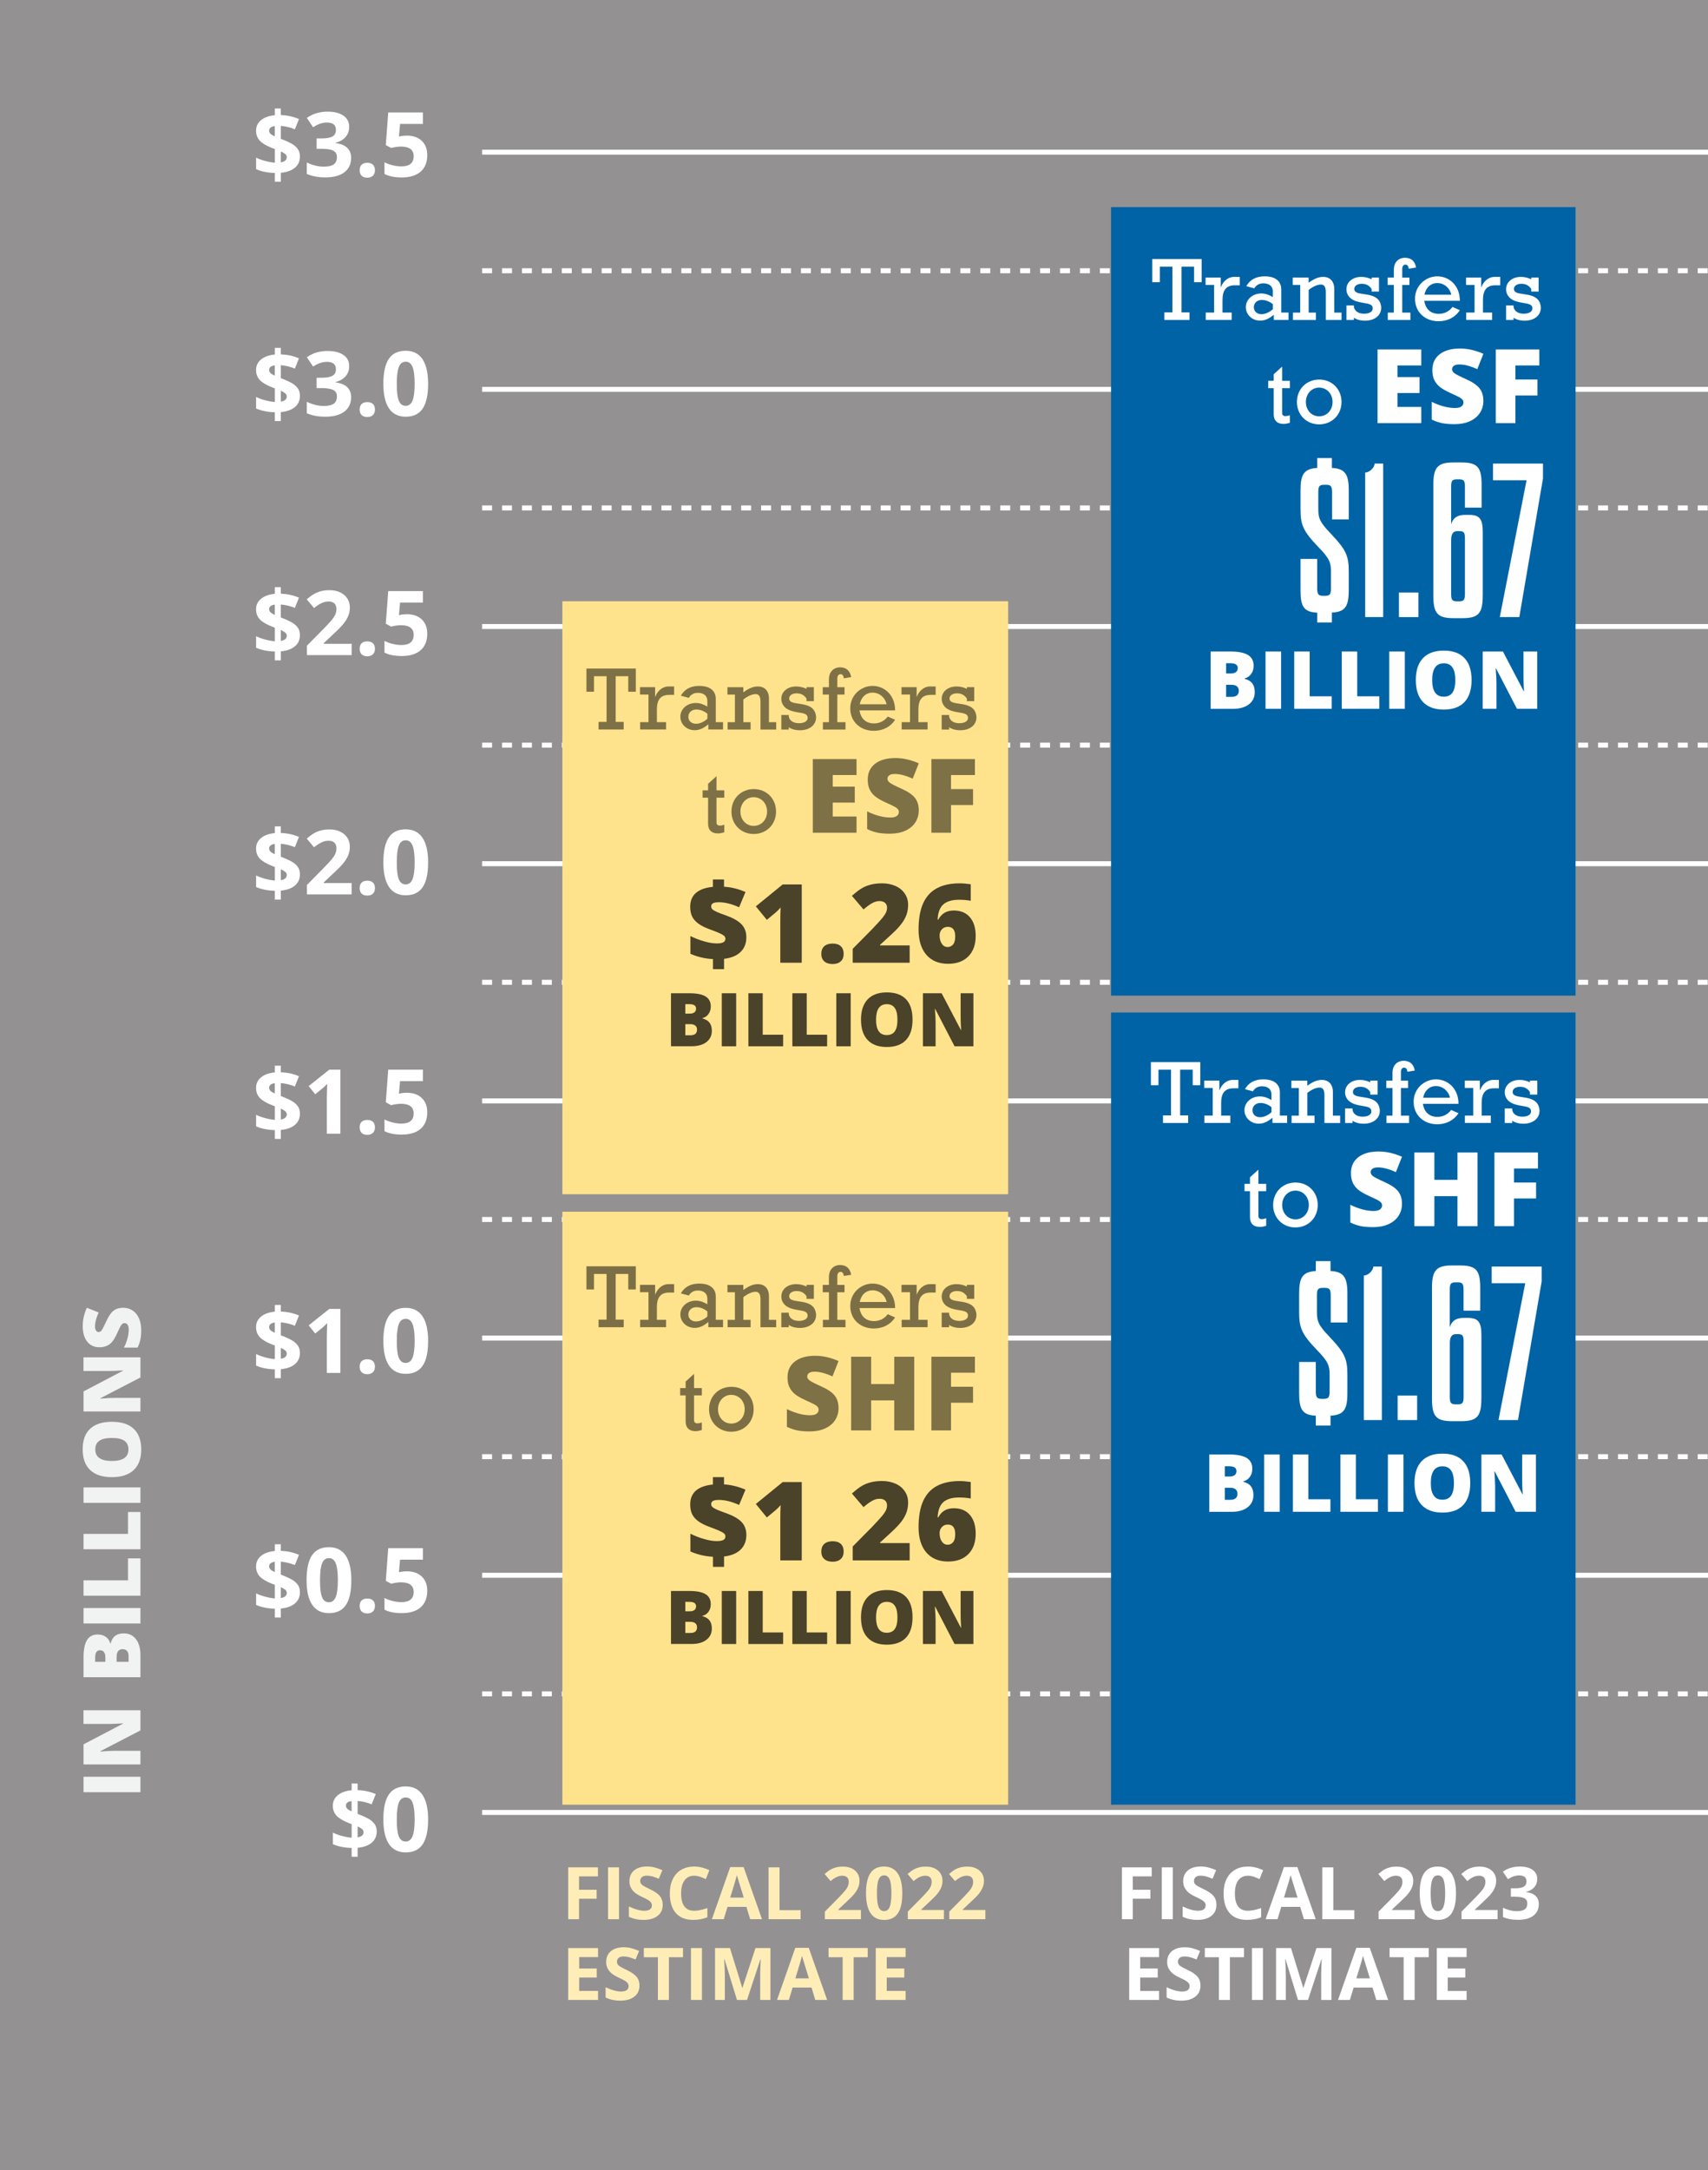 <?xml version="1.0" encoding="utf-8"?>
<!-- Generator: Adobe Illustrator 25.2.1, SVG Export Plug-In . SVG Version: 6.00 Build 0)  -->
<svg version="1.1" id="Layer_1" xmlns="http://www.w3.org/2000/svg" xmlns:xlink="http://www.w3.org/1999/xlink" x="0px" y="0px"
	 viewBox="0 0 337 428" style="enable-background:new 0 0 337 428;" xml:space="preserve">
<style type="text/css">
	.st0{fill:#939192;}
	.st1{fill:none;stroke:#FFFFFF;stroke-width:0.983;stroke-miterlimit:10;}
	.st2{fill:none;stroke:#FFFFFF;stroke-width:0.983;stroke-miterlimit:10;stroke-dasharray:1.966,1.966;}
	.st3{fill:#0063A5;}
	.st4{fill:#FFFFFF;}
	.st5{fill:#FFE38C;}
	.st6{opacity:0.5;}
	.st7{opacity:0.71;}
	.st8{opacity:0.51;}
	.st9{fill:#FFEDB8;}
	.st10{fill:#F1F2F2;}
</style>
<rect id="XMLID_203_" x="-4.43" y="-6.32" class="st0" width="347.14" height="439.23"/>
<g>
	<line class="st1" x1="95.12" y1="357.47" x2="347.9" y2="357.47"/>
	<line class="st2" x1="95.12" y1="334.08" x2="347.9" y2="334.08"/>
	<line class="st1" x1="95.12" y1="310.69" x2="347.9" y2="310.69"/>
	<line class="st1" x1="95.12" y1="123.57" x2="347.9" y2="123.57"/>
	<line class="st2" x1="95.12" y1="100.18" x2="347.9" y2="100.18"/>
	<line class="st1" x1="95.12" y1="76.79" x2="347.9" y2="76.79"/>
	<line class="st2" x1="95.12" y1="53.4" x2="347.9" y2="53.4"/>
	<line class="st1" x1="95.12" y1="30.01" x2="347.9" y2="30.01"/>
	<line class="st2" x1="95.12" y1="240.52" x2="347.9" y2="240.52"/>
	<line class="st1" x1="95.12" y1="217.13" x2="347.9" y2="217.13"/>
	<line class="st2" x1="95.12" y1="193.74" x2="347.9" y2="193.74"/>
	<line class="st1" x1="95.12" y1="170.35" x2="347.9" y2="170.35"/>
	<line class="st2" x1="95.12" y1="146.96" x2="347.9" y2="146.96"/>
	<line class="st2" x1="95.12" y1="287.3" x2="347.9" y2="287.3"/>
	<line class="st1" x1="95.12" y1="263.91" x2="347.9" y2="263.91"/>
</g>
<g>
	<rect x="219.22" y="40.85" class="st3" width="91.65" height="155.52"/>
	<rect x="219.22" y="199.7" class="st3" width="91.65" height="156.24"/>
</g>
<g>
	<path class="st4" d="M236.82,209.47v4.57h-1.49v-3.06h-2.48v9.01h1.58v1.5h-4.96v-1.5h1.58v-9.01h-2.48v3.06h-1.49v-4.57H236.82z"
		/>
	<path class="st4" d="M244.34,212.99v1.66h-0.96c-1.72,0-2.44,0.96-2.44,2.9v2.48h1.81v1.45h-5.12v-1.45h1.65v-5.45h-1.68v-1.45
		h2.99v1.88h0.04c0.62-1.58,1.81-2.02,2.58-2.02H244.34z"/>
	<path class="st4" d="M249.26,212.88c2.67,0,3.27,1.49,3.27,2.51v4.64h1.43v1.45h-2.9v-1.03c-0.94,0.8-1.77,1.17-2.69,1.17
		c-1.61,0-2.83-1.19-2.83-2.66c0-1.52,1.33-2.71,3.04-2.71c0.85,0,1.56,0.28,2.28,0.71v-1.15c0-0.76-0.48-1.56-1.86-1.56
		c-0.92,0-1.47,0.44-1.79,0.99l-1.58-0.42C246.38,213.52,247.58,212.88,249.26,212.88z M247.12,218.97c0,0.8,0.6,1.38,1.5,1.38
		c0.8,0,1.63-0.42,2.25-0.99v-0.99c-0.62-0.5-1.36-0.83-2.18-0.83C247.74,217.54,247.12,218.17,247.12,218.97z"/>
	<path class="st4" d="M260.8,212.99c1.49,0,2.19,1.06,2.19,2.32v4.73h1.43v1.45h-3.1v-5.54c0-1.33-0.6-1.45-0.97-1.45
		c-0.65,0-1.54,0.37-2.41,1.06v4.48h1.43v1.45h-4.53v-1.45h1.43v-5.45h-1.47v-1.45h3.13v1.01
		C259.05,213.34,259.9,212.99,260.8,212.99z"/>
	<path class="st4" d="M268.32,212.99c0.69,0,1.42,0.16,2.04,0.48v-0.34h1.45v2.76h-1.45v-0.51c-0.46-0.69-1.08-1.03-1.95-1.03
		c-0.9,0-1.47,0.42-1.47,1.03c0,0.71,0.78,0.85,1.91,1.01c0.97,0.14,2.11,0.32,2.78,1.04c0.37,0.39,0.62,1.04,0.62,1.65
		c0,1.5-1.27,2.55-3.2,2.55c-1.45,0-2.18-0.58-2.19-0.6v0.46h-1.47v-2.87h1.47v0.28c0.14,0.85,0.92,1.34,2,1.34
		c1.03,0,1.72-0.39,1.72-1.04c0-0.8-0.74-0.92-1.89-1.1c-0.89-0.14-1.7-0.34-2.34-0.8c-0.57-0.42-0.96-1.08-0.96-1.86
		C265.39,214.03,266.61,212.99,268.32,212.99z"/>
	<path class="st4" d="M274.75,211.57c0-1.33,0.8-2.35,2.23-2.35c1.17,0,1.96,0.67,2.16,1.93l-1.45,0.23
		c-0.05-0.51-0.27-0.81-0.64-0.81c-0.39,0-0.64,0.32-0.64,0.87v1.7h1.42v1.45h-1.42v5.45h1.61v1.45h-4.46v-1.45h1.19v-5.45h-1.22
		v-1.45h1.22V211.57z"/>
	<path class="st4" d="M283.31,212.88c2.32,0,4.46,1.77,4.46,4.83h-7.03c0.23,1.45,1.12,2.57,2.87,2.57c1.06,0,2.05-0.46,2.71-1.36
		l1.45,0.64c-0.89,1.38-2.39,2.18-4.19,2.18c-2.71,0-4.66-1.84-4.66-4.43C278.92,214.6,281.15,212.88,283.31,212.88z M280.8,216.51
		h5.29c-0.25-1.26-1.36-2.3-2.76-2.3C281.99,214.21,281.05,215.15,280.8,216.51z"/>
	<path class="st4" d="M295.74,212.99v1.66h-0.96c-1.72,0-2.44,0.96-2.44,2.9v2.48h1.81v1.45h-5.12v-1.45h1.65v-5.45h-1.68v-1.45
		h2.99v1.88h0.04c0.62-1.58,1.81-2.02,2.58-2.02H295.74z"/>
	<path class="st4" d="M299.83,212.99c0.69,0,1.42,0.16,2.04,0.48v-0.34h1.45v2.76h-1.45v-0.51c-0.46-0.69-1.08-1.03-1.95-1.03
		c-0.9,0-1.47,0.42-1.47,1.03c0,0.71,0.78,0.85,1.91,1.01c0.97,0.14,2.11,0.32,2.78,1.04c0.37,0.39,0.62,1.04,0.62,1.65
		c0,1.5-1.27,2.55-3.2,2.55c-1.45,0-2.18-0.58-2.19-0.6v0.46h-1.47v-2.87h1.47v0.28c0.14,0.85,0.92,1.34,2,1.34
		c1.03,0,1.72-0.39,1.72-1.04c0-0.8-0.74-0.92-1.89-1.1c-0.89-0.14-1.7-0.34-2.34-0.8c-0.57-0.42-0.96-1.08-0.96-1.86
		C296.89,214.03,298.11,212.99,299.83,212.99z"/>
	<path class="st4" d="M248.29,230.69v2.8h1.54v1.45h-1.54v4.87c0,0.41,0.23,0.64,0.67,0.64c0.23,0,0.48-0.05,0.87-0.18v1.49
		c-0.58,0.18-0.97,0.23-1.22,0.23c-1.29,0-1.98-0.67-1.98-1.93v-5.12h-1.08v-1.45h1.08v-1.29L248.29,230.69z"/>
	<path class="st4" d="M255.61,233.23c2.51,0,4.39,1.89,4.39,4.43s-1.89,4.43-4.41,4.43c-2.51,0-4.39-1.89-4.39-4.43
		S253.08,233.23,255.61,233.23z M252.98,237.66c0,1.63,1.13,2.83,2.62,2.83c1.5,0,2.64-1.2,2.64-2.83c0-1.58-1.1-2.83-2.66-2.83
		C254.07,234.83,252.98,236.1,252.98,237.66z"/>
	<path class="st4" d="M276.62,237.42c0,0.9-0.23,1.7-0.69,2.4c-0.46,0.7-1.12,1.24-1.98,1.63c-0.86,0.39-1.87,0.58-3.03,0.58
		c-0.97,0-1.78-0.07-2.44-0.2c-0.66-0.14-1.34-0.37-2.05-0.71v-3.5c0.75,0.38,1.53,0.68,2.34,0.9c0.81,0.22,1.55,0.32,2.23,0.32
		c0.58,0,1.01-0.1,1.28-0.3c0.27-0.2,0.41-0.46,0.41-0.78c0-0.2-0.05-0.37-0.16-0.52s-0.29-0.3-0.53-0.45
		c-0.24-0.15-0.89-0.46-1.93-0.93c-0.95-0.43-1.66-0.85-2.13-1.25c-0.47-0.4-0.82-0.87-1.05-1.39c-0.23-0.52-0.34-1.14-0.34-1.86
		c0-1.34,0.49-2.38,1.46-3.13c0.97-0.75,2.31-1.12,4.01-1.12c1.5,0,3.04,0.35,4.6,1.04l-1.2,3.03c-1.36-0.62-2.53-0.93-3.52-0.93
		c-0.51,0-0.88,0.09-1.11,0.27s-0.35,0.4-0.35,0.67c0,0.28,0.15,0.54,0.44,0.77s1.09,0.64,2.4,1.23c1.25,0.56,2.12,1.17,2.61,1.81
		S276.62,236.44,276.62,237.42z"/>
	<path class="st4" d="M291.52,241.84h-3.95v-5.92h-4.56v5.92h-3.95v-14.53h3.95v5.39h4.56v-5.39h3.95V241.84z"/>
	<path class="st4" d="M298.73,241.84h-3.87v-14.53h8.59v3.15h-4.72v2.77h4.35v3.15h-4.35V241.84z"/>
	<path class="st4" d="M259.62,281.17v-1.95c-2.64-0.13-3.29-1.21-3.29-4.41v-6.19h3.29v5.67c0,1.17,0.13,1.6,1.12,1.6h0.48
		c1,0,1.12-0.43,1.12-1.6v-3.11c0-1.82-0.26-2.64-2.51-4.93c-3.07-3.2-3.5-4.41-3.5-7.53v-3.63c0-3.16,0.69-4.24,3.29-4.41v-1.95
		h2.9v1.95c2.6,0.13,3.33,1.25,3.33,4.41v5.75h-3.29v-5.23c0-1.17-0.13-1.6-1.12-1.6h-0.48c-1.04,0-1.12,0.43-1.12,1.6v3.11
		c0,1.86,0.26,2.64,2.51,4.97c3.03,3.2,3.5,4.37,3.5,7.48v3.63c0,3.24-0.74,4.28-3.33,4.41v1.95H259.62z"/>
	<path class="st4" d="M269.1,280.08v-28.51c0.87,0,1.86-1,1.86-1.77h1.69v30.28H269.1z"/>
	<path class="st4" d="M275.76,275.24h3.85v4.84h-3.85V275.24z"/>
	<path class="st4" d="M292.28,275.89c0,3.42-0.82,4.41-3.94,4.41h-1.86c-3.16,0-3.94-1-3.94-4.41V254c0-3.42,0.82-4.41,3.94-4.41
		h1.64c3.16,0,3.94,1,3.94,4.41v4.5h-3.29v-4.02c0-1.17-0.13-1.56-1.12-1.56h-0.48c-1,0-1.12,0.39-1.12,1.56v7.31
		c0.35-1.17,1.12-1.86,2.73-1.86h0.87c2.08,0,2.64,0.91,2.64,3.42V275.89z M287.31,263.13c-0.95,0-1.25,0.65-1.25,1.86v10.43
		c0,1.17,0.13,1.56,1.12,1.56h0.48c0.99,0,1.12-0.39,1.12-1.56v-10.77c0-1.12-0.13-1.51-1.04-1.51H287.31z"/>
	<path class="st4" d="M295.66,280.08l5.28-26.99h-6.62v-3.29h9.86v2.94l-4.67,27.34H295.66z"/>
	<path class="st4" d="M238.61,286.87h3.94c1.54,0,2.68,0.23,3.42,0.68s1.12,1.17,1.12,2.13c0,0.63-0.16,1.17-0.49,1.62
		s-0.75,0.74-1.28,0.87v0.08c0.7,0.19,1.21,0.5,1.52,0.93c0.31,0.43,0.47,0.99,0.47,1.69c0,1.03-0.39,1.83-1.16,2.42
		c-0.77,0.59-1.82,0.89-3.15,0.89h-4.4V286.87z M241.66,291.21h0.92c0.44,0,0.78-0.09,1.02-0.27c0.24-0.18,0.36-0.45,0.36-0.8
		c0-0.63-0.48-0.95-1.44-0.95h-0.86V291.21z M241.66,293.44v2.37h1.07c0.95,0,1.43-0.4,1.43-1.21c0-0.38-0.13-0.66-0.38-0.87
		c-0.25-0.2-0.62-0.3-1.11-0.3H241.66z"/>
	<path class="st4" d="M249.43,298.17v-11.3h3.07v11.3H249.43z"/>
	<path class="st4" d="M255.1,298.17v-11.3h3.05v8.83h4.35v2.47H255.1z"/>
	<path class="st4" d="M264.47,298.17v-11.3h3.05v8.83h4.35v2.47H264.47z"/>
	<path class="st4" d="M273.84,298.17v-11.3h3.07v11.3H273.84z"/>
	<path class="st4" d="M290.09,292.51c0,1.9-0.47,3.35-1.4,4.34s-2.3,1.48-4.1,1.48c-1.77,0-3.13-0.5-4.08-1.49
		c-0.95-0.99-1.42-2.44-1.42-4.34c0-1.88,0.47-3.32,1.41-4.31c0.94-0.99,2.31-1.49,4.1-1.49c1.8,0,3.16,0.49,4.09,1.48
		C289.62,289.16,290.09,290.6,290.09,292.51z M282.31,292.51c0,2.18,0.76,3.28,2.28,3.28c0.77,0,1.35-0.27,1.72-0.8
		s0.56-1.36,0.56-2.48c0-1.13-0.19-1.96-0.57-2.5c-0.38-0.54-0.94-0.81-1.7-0.81C283.08,289.2,282.31,290.3,282.31,292.51z"/>
	<path class="st4" d="M303.05,298.17h-4l-4.13-7.96h-0.07c0.1,1.25,0.15,2.21,0.15,2.87v5.09h-2.71v-11.3h3.99l4.11,7.85h0.05
		c-0.07-1.14-0.11-2.05-0.11-2.74v-5.11h2.72V298.17z"/>
</g>
<g>
	<path class="st4" d="M59.18,30.87c0,0.92-0.33,1.65-0.99,2.21c-0.66,0.56-1.59,0.89-2.78,1v1.77h-1.18v-1.74
		c-1.41-0.03-2.64-0.28-3.7-0.74v-2.28c0.5,0.25,1.1,0.47,1.81,0.66c0.71,0.19,1.34,0.3,1.89,0.34V29.4l-0.58-0.22
		c-1.14-0.45-1.95-0.94-2.42-1.46c-0.48-0.53-0.71-1.18-0.71-1.96c0-0.84,0.33-1.52,0.98-2.06s1.57-0.87,2.73-0.98v-1.32h1.18v1.29
		c1.32,0.06,2.51,0.32,3.58,0.79l-0.81,2.02c-0.9-0.37-1.82-0.59-2.77-0.67v2.55c1.12,0.43,1.92,0.81,2.4,1.12
		c0.48,0.32,0.82,0.67,1.05,1.05C59.07,29.92,59.18,30.36,59.18,30.87z M53.11,25.76c0,0.25,0.09,0.46,0.26,0.63
		s0.46,0.33,0.85,0.51v-2.03C53.48,24.97,53.11,25.27,53.11,25.76z M56.58,31c0-0.24-0.1-0.45-0.29-0.61s-0.49-0.34-0.88-0.52v2.15
		C56.19,31.89,56.58,31.55,56.58,31z"/>
	<path class="st4" d="M68.9,25.01c0,0.79-0.24,1.46-0.72,2.01c-0.48,0.55-1.15,0.93-2.01,1.14v0.05c1.02,0.13,1.79,0.44,2.32,0.93
		c0.52,0.49,0.79,1.16,0.79,1.99c0,1.22-0.44,2.16-1.32,2.84c-0.88,0.68-2.14,1.02-3.78,1.02c-1.37,0-2.59-0.23-3.65-0.68v-2.27
		c0.49,0.25,1.03,0.45,1.62,0.6c0.59,0.16,1.17,0.23,1.75,0.23c0.88,0,1.53-0.15,1.95-0.45c0.42-0.3,0.63-0.78,0.63-1.44
		c0-0.59-0.24-1.01-0.73-1.26c-0.48-0.25-1.26-0.37-2.32-0.37h-0.96V27.3h0.98c0.98,0,1.7-0.13,2.15-0.38s0.68-0.7,0.68-1.32
		c0-0.96-0.6-1.43-1.8-1.43c-0.41,0-0.84,0.07-1.27,0.21c-0.43,0.14-0.91,0.38-1.43,0.72l-1.24-1.84c1.15-0.83,2.53-1.24,4.12-1.24
		c1.31,0,2.34,0.27,3.1,0.79C68.52,23.33,68.9,24.07,68.9,25.01z"/>
	<path class="st4" d="M70.96,33.58c0-0.48,0.13-0.85,0.39-1.1c0.26-0.25,0.64-0.37,1.13-0.37c0.48,0,0.85,0.13,1.11,0.38
		c0.26,0.25,0.39,0.62,0.39,1.09c0,0.46-0.13,0.81-0.4,1.08c-0.27,0.26-0.63,0.39-1.11,0.39c-0.48,0-0.86-0.13-1.12-0.38
		C71.1,34.41,70.96,34.05,70.96,33.58z"/>
	<path class="st4" d="M80.3,26.75c1.22,0,2.19,0.34,2.92,1.03c0.72,0.69,1.08,1.62,1.08,2.82c0,1.41-0.44,2.5-1.31,3.26
		c-0.87,0.76-2.11,1.14-3.73,1.14c-1.41,0-2.54-0.23-3.4-0.68V32c0.46,0.24,0.98,0.44,1.59,0.59s1.18,0.23,1.72,0.23
		c1.63,0,2.45-0.67,2.45-2c0-1.27-0.84-1.91-2.53-1.91c-0.31,0-0.64,0.03-1.01,0.09c-0.37,0.06-0.67,0.12-0.9,0.19l-1.06-0.57
		l0.48-6.44h6.85v2.26h-4.51l-0.23,2.48l0.3-0.06C79.35,26.79,79.79,26.75,80.3,26.75z"/>
	<path class="st4" d="M59.18,78.07c0,0.92-0.33,1.65-0.99,2.21c-0.66,0.56-1.59,0.89-2.78,1v1.77h-1.18v-1.74
		c-1.41-0.03-2.64-0.28-3.7-0.74v-2.28c0.5,0.25,1.1,0.47,1.81,0.66c0.71,0.19,1.34,0.3,1.89,0.34V76.6l-0.58-0.22
		c-1.14-0.45-1.95-0.94-2.42-1.46c-0.48-0.53-0.71-1.18-0.71-1.96c0-0.84,0.33-1.52,0.98-2.06s1.57-0.87,2.73-0.98v-1.32h1.18v1.29
		c1.32,0.06,2.51,0.32,3.58,0.79l-0.81,2.02c-0.9-0.37-1.82-0.59-2.77-0.67v2.55c1.12,0.43,1.92,0.81,2.4,1.12
		c0.48,0.32,0.82,0.67,1.05,1.05C59.07,77.11,59.18,77.56,59.18,78.07z M53.11,72.95c0,0.25,0.09,0.46,0.26,0.63
		s0.46,0.33,0.85,0.51v-2.03C53.48,72.16,53.11,72.46,53.11,72.95z M56.58,78.2c0-0.24-0.1-0.45-0.29-0.61s-0.49-0.34-0.88-0.52
		v2.15C56.19,79.08,56.58,78.74,56.58,78.2z"/>
	<path class="st4" d="M68.9,72.21c0,0.79-0.24,1.46-0.72,2.01c-0.48,0.55-1.15,0.93-2.01,1.14v0.05c1.02,0.13,1.79,0.44,2.32,0.93
		c0.52,0.49,0.79,1.16,0.79,1.99c0,1.22-0.44,2.16-1.32,2.84c-0.88,0.68-2.14,1.02-3.78,1.02c-1.37,0-2.59-0.23-3.65-0.68v-2.27
		c0.49,0.25,1.03,0.45,1.62,0.6c0.59,0.16,1.17,0.23,1.75,0.23c0.88,0,1.53-0.15,1.95-0.45c0.42-0.3,0.63-0.78,0.63-1.44
		c0-0.59-0.24-1.01-0.73-1.26c-0.48-0.25-1.26-0.37-2.32-0.37h-0.96V74.5h0.98c0.98,0,1.7-0.13,2.15-0.38s0.68-0.7,0.68-1.32
		c0-0.96-0.6-1.43-1.8-1.43c-0.41,0-0.84,0.07-1.27,0.21c-0.43,0.14-0.91,0.38-1.43,0.72l-1.24-1.84c1.15-0.83,2.53-1.24,4.12-1.24
		c1.31,0,2.34,0.27,3.1,0.79C68.52,70.52,68.9,71.26,68.9,72.21z"/>
	<path class="st4" d="M70.96,80.78c0-0.48,0.13-0.85,0.39-1.1c0.26-0.25,0.64-0.37,1.13-0.37c0.48,0,0.85,0.13,1.11,0.38
		c0.26,0.25,0.39,0.62,0.39,1.09c0,0.46-0.13,0.81-0.4,1.08c-0.27,0.26-0.63,0.39-1.11,0.39c-0.48,0-0.86-0.13-1.12-0.38
		C71.1,81.61,70.96,81.25,70.96,80.78z"/>
	<path class="st4" d="M84.47,75.7c0,2.21-0.36,3.84-1.08,4.9c-0.72,1.06-1.84,1.59-3.34,1.59c-1.46,0-2.56-0.55-3.3-1.64
		c-0.74-1.09-1.11-2.71-1.11-4.85c0-2.23,0.36-3.87,1.08-4.93s1.83-1.59,3.33-1.59c1.46,0,2.56,0.55,3.31,1.66
		C84.1,71.95,84.47,73.57,84.47,75.7z M78.29,75.7c0,1.55,0.13,2.66,0.4,3.33c0.27,0.67,0.72,1.01,1.35,1.01
		c0.62,0,1.07-0.34,1.35-1.02c0.28-0.68,0.42-1.79,0.42-3.32c0-1.55-0.14-2.66-0.42-3.34c-0.28-0.68-0.73-1.02-1.34-1.02
		c-0.63,0-1.08,0.34-1.35,1.02C78.43,73.03,78.29,74.15,78.29,75.7z"/>
	<path class="st4" d="M59.18,125.26c0,0.92-0.33,1.65-0.99,2.21c-0.66,0.56-1.59,0.89-2.78,1v1.77h-1.18v-1.74
		c-1.41-0.03-2.64-0.28-3.7-0.74v-2.28c0.5,0.25,1.1,0.47,1.81,0.66c0.71,0.19,1.34,0.3,1.89,0.34v-2.68l-0.58-0.22
		c-1.14-0.45-1.95-0.94-2.42-1.46c-0.48-0.53-0.71-1.18-0.71-1.96c0-0.84,0.33-1.52,0.98-2.06s1.57-0.87,2.73-0.98v-1.32h1.18v1.29
		c1.32,0.06,2.51,0.32,3.58,0.79l-0.81,2.02c-0.9-0.37-1.82-0.59-2.77-0.67v2.55c1.12,0.43,1.92,0.81,2.4,1.12
		c0.48,0.32,0.82,0.67,1.05,1.05C59.07,124.31,59.18,124.75,59.18,125.26z M53.11,120.14c0,0.25,0.09,0.46,0.26,0.63
		s0.46,0.33,0.85,0.51v-2.03C53.48,119.35,53.11,119.65,53.11,120.14z M56.58,125.39c0-0.24-0.1-0.45-0.29-0.61
		s-0.49-0.34-0.88-0.52v2.15C56.19,126.28,56.58,125.94,56.58,125.39z"/>
	<path class="st4" d="M69.39,129.21h-8.83v-1.86l3.17-3.21c0.94-0.96,1.55-1.63,1.84-2s0.5-0.72,0.62-1.03
		c0.13-0.32,0.19-0.65,0.19-0.98c0-0.51-0.14-0.88-0.42-1.13c-0.28-0.25-0.65-0.37-1.12-0.37c-0.49,0-0.96,0.11-1.43,0.34
		c-0.46,0.23-0.94,0.54-1.44,0.96l-1.45-1.72c0.62-0.53,1.14-0.9,1.55-1.12c0.41-0.22,0.86-0.39,1.34-0.51
		c0.48-0.12,1.02-0.18,1.62-0.18c0.79,0,1.49,0.14,2.09,0.43c0.6,0.29,1.07,0.69,1.41,1.21s0.5,1.11,0.5,1.78
		c0,0.58-0.1,1.13-0.31,1.64c-0.2,0.51-0.52,1.03-0.95,1.57c-0.43,0.54-1.19,1.3-2.27,2.29l-1.62,1.53v0.12h5.5V129.21z"/>
	<path class="st4" d="M70.96,127.97c0-0.48,0.13-0.85,0.39-1.1c0.26-0.25,0.64-0.37,1.13-0.37c0.48,0,0.85,0.13,1.11,0.38
		c0.26,0.25,0.39,0.62,0.39,1.09c0,0.46-0.13,0.81-0.4,1.08c-0.27,0.26-0.63,0.39-1.11,0.39c-0.48,0-0.86-0.13-1.12-0.38
		C71.1,128.8,70.96,128.44,70.96,127.97z"/>
	<path class="st4" d="M80.3,121.14c1.22,0,2.19,0.34,2.92,1.03c0.72,0.69,1.08,1.62,1.08,2.82c0,1.41-0.44,2.5-1.31,3.26
		c-0.87,0.76-2.11,1.14-3.73,1.14c-1.41,0-2.54-0.23-3.4-0.68v-2.31c0.46,0.24,0.98,0.44,1.59,0.59s1.18,0.23,1.72,0.23
		c1.63,0,2.45-0.67,2.45-2c0-1.27-0.84-1.91-2.53-1.91c-0.31,0-0.64,0.03-1.01,0.09c-0.37,0.06-0.67,0.12-0.9,0.19l-1.06-0.57
		l0.48-6.44h6.85v2.26h-4.51l-0.23,2.48l0.3-0.06C79.35,121.18,79.79,121.14,80.3,121.14z"/>
	<path class="st4" d="M59.18,172.45c0,0.92-0.33,1.65-0.99,2.21c-0.66,0.56-1.59,0.89-2.78,1v1.77h-1.18v-1.74
		c-1.41-0.03-2.64-0.28-3.7-0.74v-2.28c0.5,0.25,1.1,0.47,1.81,0.66c0.71,0.19,1.34,0.3,1.89,0.34v-2.68l-0.58-0.22
		c-1.14-0.45-1.95-0.94-2.42-1.46c-0.48-0.53-0.71-1.18-0.71-1.96c0-0.84,0.33-1.52,0.98-2.06s1.57-0.87,2.73-0.98v-1.32h1.18v1.29
		c1.32,0.06,2.51,0.32,3.58,0.79l-0.81,2.02c-0.9-0.37-1.82-0.59-2.77-0.67v2.55c1.12,0.43,1.92,0.81,2.4,1.12
		c0.48,0.32,0.82,0.67,1.05,1.05C59.07,171.5,59.18,171.95,59.18,172.45z M53.11,167.34c0,0.25,0.09,0.46,0.26,0.63
		s0.46,0.33,0.85,0.51v-2.03C53.48,166.55,53.11,166.85,53.11,167.34z M56.58,172.58c0-0.24-0.1-0.45-0.29-0.61
		s-0.49-0.34-0.88-0.52v2.15C56.19,173.47,56.58,173.13,56.58,172.58z"/>
	<path class="st4" d="M69.39,176.4h-8.83v-1.86l3.17-3.21c0.94-0.96,1.55-1.63,1.84-2s0.5-0.72,0.62-1.03
		c0.13-0.32,0.19-0.65,0.19-0.98c0-0.51-0.14-0.88-0.42-1.13c-0.28-0.25-0.65-0.37-1.12-0.37c-0.49,0-0.96,0.11-1.43,0.34
		c-0.46,0.23-0.94,0.54-1.44,0.96l-1.45-1.72c0.62-0.53,1.14-0.9,1.55-1.12c0.41-0.22,0.86-0.39,1.34-0.51
		c0.48-0.12,1.02-0.18,1.62-0.18c0.79,0,1.49,0.14,2.09,0.43c0.6,0.29,1.07,0.69,1.41,1.21s0.5,1.11,0.5,1.78
		c0,0.58-0.1,1.13-0.31,1.64c-0.2,0.51-0.52,1.03-0.95,1.57c-0.43,0.54-1.19,1.3-2.27,2.29l-1.62,1.53v0.12h5.5V176.4z"/>
	<path class="st4" d="M70.96,175.17c0-0.48,0.13-0.85,0.39-1.1c0.26-0.25,0.64-0.37,1.13-0.37c0.48,0,0.85,0.13,1.11,0.38
		c0.26,0.25,0.39,0.62,0.39,1.09c0,0.46-0.13,0.81-0.4,1.08c-0.27,0.26-0.63,0.39-1.11,0.39c-0.48,0-0.86-0.13-1.12-0.38
		C71.1,176,70.96,175.63,70.96,175.17z"/>
	<path class="st4" d="M84.47,170.09c0,2.21-0.36,3.84-1.08,4.9c-0.72,1.06-1.84,1.59-3.34,1.59c-1.46,0-2.56-0.55-3.3-1.64
		c-0.74-1.09-1.11-2.71-1.11-4.85c0-2.23,0.36-3.87,1.08-4.93s1.83-1.59,3.33-1.59c1.46,0,2.56,0.55,3.31,1.66
		C84.1,166.34,84.47,167.95,84.47,170.09z M78.29,170.09c0,1.55,0.13,2.66,0.4,3.33c0.27,0.67,0.72,1.01,1.35,1.01
		c0.62,0,1.07-0.34,1.35-1.02c0.28-0.68,0.42-1.79,0.42-3.32c0-1.55-0.14-2.66-0.42-3.34c-0.28-0.68-0.73-1.02-1.34-1.02
		c-0.63,0-1.08,0.34-1.35,1.02C78.43,167.42,78.29,168.54,78.29,170.09z"/>
	<path class="st4" d="M59.18,219.65c0,0.92-0.33,1.65-0.99,2.21c-0.66,0.56-1.59,0.89-2.78,1v1.77h-1.18v-1.74
		c-1.41-0.03-2.64-0.28-3.7-0.74v-2.28c0.5,0.25,1.1,0.47,1.81,0.66c0.71,0.19,1.34,0.3,1.89,0.34v-2.68l-0.58-0.22
		c-1.14-0.45-1.95-0.94-2.42-1.46c-0.48-0.53-0.71-1.18-0.71-1.96c0-0.84,0.33-1.52,0.98-2.06s1.57-0.87,2.73-0.98v-1.32h1.18v1.29
		c1.32,0.06,2.51,0.32,3.58,0.79l-0.81,2.02c-0.9-0.37-1.82-0.59-2.77-0.67v2.55c1.12,0.43,1.92,0.81,2.4,1.12
		c0.48,0.32,0.82,0.67,1.05,1.05C59.07,218.7,59.18,219.14,59.18,219.65z M53.11,214.53c0,0.25,0.09,0.46,0.26,0.63
		s0.46,0.33,0.85,0.51v-2.03C53.48,213.74,53.11,214.04,53.11,214.53z M56.58,219.78c0-0.24-0.1-0.45-0.29-0.61
		s-0.49-0.34-0.88-0.52v2.15C56.19,220.67,56.58,220.33,56.58,219.78z"/>
	<path class="st4" d="M67.16,223.6h-2.67v-7.31l0.03-1.2l0.04-1.31c-0.44,0.44-0.75,0.73-0.92,0.87l-1.45,1.17l-1.29-1.61l4.07-3.24
		h2.19V223.6z"/>
	<path class="st4" d="M70.96,222.36c0-0.48,0.13-0.85,0.39-1.1c0.26-0.25,0.64-0.37,1.13-0.37c0.48,0,0.85,0.13,1.11,0.38
		c0.26,0.25,0.39,0.62,0.39,1.09c0,0.46-0.13,0.81-0.4,1.08c-0.27,0.26-0.63,0.39-1.11,0.39c-0.48,0-0.86-0.13-1.12-0.38
		C71.1,223.19,70.96,222.83,70.96,222.36z"/>
	<path class="st4" d="M80.3,215.53c1.22,0,2.19,0.34,2.92,1.03c0.72,0.69,1.08,1.62,1.08,2.82c0,1.41-0.44,2.5-1.31,3.26
		c-0.87,0.76-2.11,1.14-3.73,1.14c-1.41,0-2.54-0.23-3.4-0.68v-2.31c0.46,0.24,0.98,0.44,1.59,0.59s1.18,0.23,1.72,0.23
		c1.63,0,2.45-0.67,2.45-2c0-1.27-0.84-1.91-2.53-1.91c-0.31,0-0.64,0.03-1.01,0.09c-0.37,0.06-0.67,0.12-0.9,0.19l-1.06-0.57
		l0.48-6.44h6.85v2.26h-4.51l-0.23,2.48l0.3-0.06C79.35,215.57,79.79,215.53,80.3,215.53z"/>
	<path class="st4" d="M59.18,266.84c0,0.92-0.33,1.65-0.99,2.21c-0.66,0.56-1.59,0.89-2.78,1v1.77h-1.18v-1.74
		c-1.41-0.03-2.64-0.28-3.7-0.74v-2.28c0.5,0.25,1.1,0.47,1.81,0.66c0.71,0.19,1.34,0.3,1.89,0.34v-2.68l-0.58-0.22
		c-1.14-0.45-1.95-0.94-2.42-1.46c-0.48-0.53-0.71-1.18-0.71-1.96c0-0.84,0.33-1.52,0.98-2.06s1.57-0.87,2.73-0.98v-1.32h1.18v1.29
		c1.32,0.06,2.51,0.32,3.58,0.79l-0.81,2.02c-0.9-0.37-1.82-0.59-2.77-0.67v2.55c1.12,0.43,1.92,0.81,2.4,1.12
		c0.48,0.32,0.82,0.67,1.05,1.05C59.07,265.89,59.18,266.34,59.18,266.84z M53.11,261.73c0,0.25,0.09,0.46,0.26,0.63
		s0.46,0.33,0.85,0.51v-2.03C53.48,260.94,53.11,261.24,53.11,261.73z M56.58,266.97c0-0.24-0.1-0.45-0.29-0.61
		s-0.49-0.34-0.88-0.52v2.15C56.19,267.86,56.58,267.52,56.58,266.97z"/>
	<path class="st4" d="M67.16,270.79h-2.67v-7.31l0.03-1.2l0.04-1.31c-0.44,0.44-0.75,0.73-0.92,0.87l-1.45,1.17l-1.29-1.61
		l4.07-3.24h2.19V270.79z"/>
	<path class="st4" d="M70.96,269.56c0-0.48,0.13-0.85,0.39-1.1c0.26-0.25,0.64-0.37,1.13-0.37c0.48,0,0.85,0.13,1.11,0.38
		c0.26,0.25,0.39,0.62,0.39,1.09c0,0.46-0.13,0.81-0.4,1.08c-0.27,0.26-0.63,0.39-1.11,0.39c-0.48,0-0.86-0.13-1.12-0.38
		C71.1,270.38,70.96,270.02,70.96,269.56z"/>
	<path class="st4" d="M84.47,264.47c0,2.21-0.36,3.84-1.08,4.9c-0.72,1.06-1.84,1.59-3.34,1.59c-1.46,0-2.56-0.55-3.3-1.64
		c-0.74-1.09-1.11-2.71-1.11-4.85c0-2.23,0.36-3.87,1.08-4.93s1.83-1.59,3.33-1.59c1.46,0,2.56,0.55,3.31,1.66
		C84.1,260.72,84.47,262.34,84.47,264.47z M78.29,264.47c0,1.55,0.13,2.66,0.4,3.33c0.27,0.67,0.72,1.01,1.35,1.01
		c0.62,0,1.07-0.34,1.35-1.02c0.28-0.68,0.42-1.79,0.42-3.32c0-1.55-0.14-2.66-0.42-3.34c-0.28-0.68-0.73-1.02-1.34-1.02
		c-0.63,0-1.08,0.34-1.35,1.02C78.43,261.81,78.29,262.92,78.29,264.47z"/>
	<path class="st4" d="M59.18,314.04c0,0.92-0.33,1.65-0.99,2.21c-0.66,0.56-1.59,0.89-2.78,1v1.77h-1.18v-1.74
		c-1.41-0.03-2.64-0.28-3.7-0.74v-2.28c0.5,0.25,1.1,0.47,1.81,0.66c0.71,0.19,1.34,0.3,1.89,0.34v-2.68l-0.58-0.22
		c-1.14-0.45-1.95-0.94-2.42-1.46c-0.48-0.53-0.71-1.18-0.71-1.96c0-0.83,0.33-1.52,0.98-2.06c0.65-0.54,1.57-0.87,2.73-0.98v-1.32
		h1.18v1.29c1.32,0.06,2.51,0.32,3.58,0.79l-0.81,2.02c-0.9-0.37-1.82-0.59-2.77-0.67v2.55c1.12,0.43,1.92,0.81,2.4,1.12
		c0.48,0.32,0.82,0.67,1.05,1.04C59.07,313.09,59.18,313.53,59.18,314.04z M53.11,308.92c0,0.25,0.09,0.46,0.26,0.63
		s0.46,0.33,0.85,0.51v-2.03C53.48,308.13,53.11,308.43,53.11,308.92z M56.58,314.17c0-0.24-0.1-0.45-0.29-0.61
		c-0.2-0.17-0.49-0.34-0.88-0.52v2.15C56.19,315.05,56.58,314.71,56.58,314.17z"/>
	<path class="st4" d="M69.32,311.67c0,2.21-0.36,3.84-1.08,4.9c-0.72,1.06-1.84,1.59-3.34,1.59c-1.46,0-2.56-0.55-3.3-1.64
		s-1.11-2.71-1.11-4.85c0-2.23,0.36-3.87,1.08-4.93c0.72-1.06,1.83-1.59,3.33-1.59c1.46,0,2.56,0.55,3.31,1.66
		C68.95,307.92,69.32,309.54,69.32,311.67z M63.14,311.67c0,1.55,0.13,2.66,0.4,3.33c0.27,0.67,0.72,1.01,1.35,1.01
		c0.62,0,1.07-0.34,1.35-1.02c0.28-0.68,0.42-1.79,0.42-3.32c0-1.55-0.14-2.66-0.42-3.34c-0.28-0.68-0.73-1.02-1.34-1.02
		c-0.63,0-1.08,0.34-1.35,1.02C63.28,309.01,63.14,310.12,63.14,311.67z"/>
	<path class="st4" d="M70.96,316.75c0-0.48,0.13-0.85,0.39-1.1s0.64-0.37,1.13-0.37c0.48,0,0.85,0.13,1.11,0.38
		c0.26,0.25,0.39,0.62,0.39,1.09c0,0.46-0.13,0.81-0.4,1.08c-0.27,0.26-0.63,0.39-1.11,0.39c-0.48,0-0.86-0.13-1.12-0.38
		C71.1,317.58,70.96,317.22,70.96,316.75z"/>
	<path class="st4" d="M80.3,309.91c1.22,0,2.19,0.34,2.92,1.03c0.72,0.69,1.08,1.62,1.08,2.82c0,1.41-0.44,2.5-1.31,3.26
		c-0.87,0.76-2.11,1.14-3.73,1.14c-1.41,0-2.54-0.23-3.4-0.68v-2.31c0.46,0.24,0.98,0.44,1.59,0.59c0.6,0.15,1.18,0.23,1.72,0.23
		c1.63,0,2.45-0.67,2.45-2c0-1.27-0.84-1.91-2.53-1.91c-0.31,0-0.64,0.03-1.01,0.09c-0.37,0.06-0.67,0.12-0.9,0.19l-1.06-0.57
		l0.48-6.44h6.85v2.26h-4.51l-0.23,2.48l0.3-0.06C79.35,309.96,79.79,309.91,80.3,309.91z"/>
	<path class="st4" d="M74.33,361.23c0,0.92-0.33,1.65-0.99,2.21c-0.66,0.56-1.59,0.89-2.78,1v1.77h-1.18v-1.74
		c-1.41-0.03-2.64-0.28-3.7-0.74v-2.28c0.5,0.25,1.1,0.47,1.81,0.66c0.71,0.19,1.34,0.3,1.89,0.34v-2.68l-0.58-0.22
		c-1.14-0.45-1.95-0.94-2.42-1.46c-0.48-0.53-0.71-1.18-0.71-1.96c0-0.83,0.33-1.52,0.98-2.06s1.57-0.87,2.73-0.98v-1.32h1.18v1.29
		c1.32,0.06,2.51,0.32,3.58,0.79l-0.81,2.02c-0.9-0.37-1.82-0.59-2.77-0.67v2.55c1.12,0.43,1.92,0.81,2.4,1.12
		c0.48,0.32,0.82,0.67,1.05,1.04C74.22,360.28,74.33,360.72,74.33,361.23z M68.26,356.11c0,0.25,0.09,0.46,0.26,0.63
		s0.46,0.33,0.85,0.51v-2.03C68.63,355.33,68.26,355.62,68.26,356.11z M71.73,361.36c0-0.24-0.1-0.45-0.29-0.61
		c-0.2-0.17-0.49-0.34-0.88-0.52v2.15C71.34,362.25,71.73,361.91,71.73,361.36z"/>
	<path class="st4" d="M84.47,358.86c0,2.21-0.36,3.84-1.08,4.9c-0.72,1.06-1.84,1.59-3.34,1.59c-1.46,0-2.56-0.55-3.3-1.64
		s-1.11-2.71-1.11-4.85c0-2.23,0.36-3.87,1.08-4.93c0.72-1.06,1.83-1.59,3.33-1.59c1.46,0,2.56,0.55,3.31,1.66
		C84.1,355.11,84.47,356.73,84.47,358.86z M78.29,358.86c0,1.55,0.13,2.66,0.4,3.33c0.27,0.67,0.72,1.01,1.35,1.01
		c0.62,0,1.07-0.34,1.35-1.02c0.28-0.68,0.42-1.79,0.42-3.32c0-1.55-0.14-2.66-0.42-3.34c-0.28-0.68-0.73-1.01-1.34-1.01
		c-0.63,0-1.08,0.34-1.35,1.01C78.43,356.2,78.29,357.31,78.29,358.86z"/>
</g>
<g>
	<rect x="110.96" y="118.59" class="st5" width="87.95" height="116.95"/>
	<rect x="110.96" y="238.99" class="st5" width="87.95" height="116.95"/>
</g>
<g>
	<path class="st6" d="M125.45,131.86v4.57h-1.49v-3.06h-2.48v9.01h1.58v1.5h-4.96v-1.5h1.58v-9.01h-2.48v3.06h-1.49v-4.57H125.45z"
		/>
	<path class="st6" d="M133.01,135.39v1.66h-0.96c-1.72,0-2.44,0.96-2.44,2.9v2.48h1.81v1.45h-5.12v-1.45h1.65v-5.45h-1.68v-1.45
		h2.99v1.88h0.04c0.62-1.58,1.81-2.02,2.58-2.02H133.01z"/>
	<path class="st6" d="M137.96,135.28c2.67,0,3.27,1.49,3.27,2.51v4.64h1.43v1.45h-2.9v-1.03c-0.94,0.8-1.77,1.17-2.69,1.17
		c-1.61,0-2.83-1.19-2.83-2.66c0-1.52,1.33-2.71,3.04-2.71c0.85,0,1.56,0.28,2.28,0.71v-1.15c0-0.76-0.48-1.56-1.86-1.56
		c-0.92,0-1.47,0.44-1.79,0.99l-1.58-0.42C135.08,135.92,136.28,135.28,137.96,135.28z M135.82,141.37c0,0.8,0.6,1.38,1.5,1.38
		c0.8,0,1.63-0.42,2.25-0.99v-0.99c-0.62-0.5-1.36-0.83-2.18-0.83C136.44,139.94,135.82,140.57,135.82,141.37z"/>
	<path class="st6" d="M149.53,135.39c1.49,0,2.19,1.06,2.19,2.32v4.73h1.43v1.45h-3.1v-5.54c0-1.33-0.6-1.45-0.97-1.45
		c-0.65,0-1.54,0.37-2.41,1.06v4.48h1.43v1.45h-4.53v-1.45h1.43v-5.45h-1.47v-1.45h3.13v1.01
		C147.78,135.74,148.63,135.39,149.53,135.39z"/>
	<path class="st6" d="M157.09,135.39c0.69,0,1.42,0.16,2.04,0.48v-0.34h1.45v2.76h-1.45v-0.51c-0.46-0.69-1.08-1.03-1.95-1.03
		c-0.9,0-1.47,0.42-1.47,1.03c0,0.71,0.78,0.85,1.91,1.01c0.97,0.14,2.11,0.32,2.78,1.04c0.37,0.39,0.62,1.04,0.62,1.65
		c0,1.5-1.27,2.55-3.2,2.55c-1.45,0-2.18-0.58-2.19-0.6v0.46h-1.47v-2.87h1.47v0.28c0.14,0.85,0.92,1.34,2,1.34
		c1.03,0,1.72-0.39,1.72-1.04c0-0.8-0.74-0.92-1.89-1.1c-0.89-0.14-1.7-0.34-2.34-0.8c-0.57-0.42-0.96-1.08-0.96-1.86
		C154.15,136.43,155.37,135.39,157.09,135.39z"/>
	<path class="st6" d="M163.55,133.97c0-1.33,0.8-2.35,2.23-2.35c1.17,0,1.96,0.67,2.16,1.93l-1.45,0.23
		c-0.05-0.51-0.27-0.81-0.64-0.81c-0.39,0-0.64,0.32-0.64,0.87v1.7h1.42v1.45h-1.42v5.45h1.61v1.45h-4.46v-1.45h1.19v-5.45h-1.22
		v-1.45h1.22V133.97z"/>
	<path class="st6" d="M172.15,135.28c2.32,0,4.46,1.77,4.46,4.83h-7.03c0.23,1.45,1.11,2.57,2.87,2.57c1.06,0,2.05-0.46,2.71-1.36
		l1.45,0.64c-0.88,1.38-2.39,2.18-4.19,2.18c-2.71,0-4.66-1.84-4.66-4.43C167.76,137,169.99,135.28,172.15,135.28z M169.64,138.91
		h5.29c-0.25-1.26-1.36-2.3-2.76-2.3C170.82,136.61,169.89,137.55,169.64,138.91z"/>
	<path class="st6" d="M184.61,135.39v1.66h-0.96c-1.72,0-2.44,0.96-2.44,2.9v2.48h1.81v1.45h-5.12v-1.45h1.65v-5.45h-1.68v-1.45
		h2.99v1.88h0.04c0.62-1.58,1.81-2.02,2.58-2.02H184.61z"/>
	<path class="st6" d="M188.73,135.39c0.69,0,1.42,0.16,2.04,0.48v-0.34h1.45v2.76h-1.45v-0.51c-0.46-0.69-1.08-1.03-1.95-1.03
		c-0.9,0-1.47,0.42-1.47,1.03c0,0.71,0.78,0.85,1.91,1.01c0.97,0.14,2.11,0.32,2.78,1.04c0.37,0.39,0.62,1.04,0.62,1.65
		c0,1.5-1.27,2.55-3.2,2.55c-1.45,0-2.18-0.58-2.19-0.6v0.46h-1.47v-2.87h1.47v0.28c0.14,0.85,0.92,1.34,2,1.34
		c1.03,0,1.72-0.39,1.72-1.04c0-0.8-0.74-0.92-1.89-1.1c-0.89-0.14-1.7-0.34-2.34-0.8c-0.57-0.42-0.96-1.08-0.96-1.86
		C185.8,136.43,187.02,135.39,188.73,135.39z"/>
	<path class="st6" d="M141.37,153.08v2.8h1.54v1.45h-1.54v4.87c0,0.41,0.23,0.64,0.67,0.64c0.23,0,0.48-0.05,0.87-0.18v1.49
		c-0.58,0.18-0.97,0.23-1.22,0.23c-1.29,0-1.98-0.67-1.98-1.93v-5.12h-1.08v-1.45h1.08v-1.29L141.37,153.08z"/>
	<path class="st6" d="M148.73,155.63c2.51,0,4.39,1.89,4.39,4.43s-1.89,4.43-4.41,4.43c-2.51,0-4.39-1.89-4.39-4.43
		S146.2,155.63,148.73,155.63z M146.09,160.06c0,1.63,1.13,2.83,2.62,2.83c1.5,0,2.64-1.2,2.64-2.83c0-1.58-1.1-2.83-2.66-2.83
		C147.19,157.23,146.09,158.5,146.09,160.06z"/>
	<path class="st6" d="M169,164.24h-8.63v-14.53H169v3.15h-4.7v2.29h4.35v3.15h-4.35v2.74h4.7V164.24z"/>
	<path class="st6" d="M181.28,159.82c0,0.9-0.23,1.7-0.69,2.4c-0.46,0.7-1.12,1.24-1.98,1.63c-0.86,0.39-1.87,0.58-3.03,0.58
		c-0.97,0-1.78-0.07-2.44-0.2c-0.66-0.14-1.34-0.37-2.05-0.71v-3.5c0.75,0.38,1.53,0.68,2.34,0.9c0.81,0.22,1.55,0.32,2.23,0.32
		c0.58,0,1.01-0.1,1.28-0.3c0.27-0.2,0.41-0.46,0.41-0.78c0-0.2-0.05-0.37-0.16-0.52s-0.29-0.3-0.53-0.45
		c-0.24-0.15-0.89-0.46-1.93-0.93c-0.95-0.43-1.66-0.85-2.13-1.25c-0.47-0.4-0.82-0.87-1.05-1.39c-0.23-0.52-0.34-1.14-0.34-1.86
		c0-1.34,0.49-2.38,1.46-3.13c0.97-0.75,2.31-1.12,4.01-1.12c1.5,0,3.04,0.35,4.6,1.04l-1.2,3.03c-1.36-0.62-2.53-0.93-3.52-0.93
		c-0.51,0-0.88,0.09-1.11,0.27s-0.35,0.4-0.35,0.67c0,0.28,0.15,0.54,0.44,0.77s1.09,0.64,2.4,1.23c1.25,0.56,2.12,1.17,2.61,1.81
		S181.28,158.84,181.28,159.82z"/>
	<path class="st6" d="M187.64,164.24h-3.87v-14.53h8.59v3.15h-4.72v2.77h4.35v3.15h-4.35V164.24z"/>
	<path class="st7" d="M140.68,189.16c-1.54-0.07-3.03-0.42-4.46-1.04v-3.51c0.82,0.42,1.7,0.76,2.66,1.04
		c0.96,0.28,1.8,0.42,2.52,0.42c0.6,0,1.04-0.07,1.31-0.22c0.28-0.14,0.42-0.39,0.42-0.72c0-0.23-0.1-0.43-0.3-0.59
		c-0.2-0.16-0.54-0.35-1-0.55s-1.1-0.45-1.9-0.74c-0.89-0.33-1.62-0.7-2.17-1.11c-0.55-0.41-0.95-0.87-1.2-1.38
		c-0.25-0.51-0.38-1.15-0.38-1.91c0-1.16,0.37-2.07,1.12-2.73c0.75-0.65,1.87-1.06,3.36-1.21v-1.45h2.19v1.43
		c1.4,0.08,2.81,0.42,4.24,1.04l-1.26,3.01c-1.47-0.66-2.8-0.99-3.98-0.99c-0.56,0-0.96,0.07-1.19,0.21
		c-0.23,0.14-0.34,0.34-0.34,0.61c0,0.23,0.08,0.42,0.25,0.58s0.45,0.32,0.86,0.51s0.98,0.4,1.7,0.65c1.47,0.52,2.53,1.11,3.17,1.78
		s0.96,1.52,0.96,2.57c0,1.18-0.37,2.14-1.12,2.88s-1.84,1.2-3.28,1.37v2.04h-2.19V189.16z"/>
	<path class="st7" d="M158.2,189.88h-4.24v-8.17c0-0.99,0.02-1.9,0.06-2.73c-0.26,0.32-0.58,0.65-0.97,0.99l-1.75,1.45l-2.17-2.66
		l5.3-4.32h3.76V189.88z"/>
	<path class="st7" d="M162.05,188.13c0-0.65,0.19-1.15,0.58-1.5s0.94-0.53,1.67-0.53c0.7,0,1.23,0.18,1.6,0.53
		c0.37,0.35,0.56,0.85,0.56,1.5c0,0.63-0.19,1.13-0.58,1.48s-0.91,0.53-1.59,0.53c-0.7,0-1.25-0.18-1.65-0.53
		S162.05,188.77,162.05,188.13z"/>
	<path class="st7" d="M179.46,189.88h-11.21v-2.75l3.77-3.81c1.08-1.13,1.78-1.9,2.11-2.31c0.33-0.41,0.56-0.77,0.69-1.06
		c0.13-0.3,0.2-0.61,0.2-0.93c0-0.4-0.13-0.72-0.39-0.95c-0.26-0.23-0.63-0.35-1.1-0.35c-0.49,0-0.98,0.14-1.47,0.42
		c-0.5,0.28-1.06,0.69-1.68,1.23l-2.29-2.68c0.8-0.71,1.46-1.22,2.01-1.53c0.54-0.31,1.13-0.54,1.77-0.7
		c0.64-0.16,1.35-0.24,2.15-0.24c1,0,1.89,0.18,2.68,0.53c0.78,0.35,1.39,0.85,1.83,1.51s0.65,1.38,0.65,2.19
		c0,0.61-0.08,1.17-0.23,1.68c-0.15,0.51-0.39,1.02-0.7,1.52c-0.32,0.5-0.74,1.02-1.26,1.57c-0.52,0.55-1.64,1.59-3.35,3.13v0.11
		h5.84V189.88z"/>
	<path class="st7" d="M181.24,183.35c0-2.15,0.31-3.9,0.92-5.23c0.62-1.33,1.52-2.32,2.73-2.95c1.2-0.63,2.68-0.95,4.44-0.95
		c0.63,0,1.36,0.06,2.2,0.18v3.26c-0.7-0.13-1.47-0.2-2.29-0.2c-1.39,0-2.43,0.31-3.12,0.92c-0.68,0.61-1.06,1.61-1.12,3h0.13
		c0.63-1.2,1.65-1.8,3.05-1.8c1.37,0,2.44,0.44,3.19,1.33c0.76,0.88,1.14,2.11,1.14,3.69c0,1.7-0.48,3.04-1.44,4.02
		s-2.3,1.47-4.01,1.47c-1.82,0-3.25-0.59-4.28-1.77C181.76,187.13,181.24,185.48,181.24,183.35z M186.97,186.78
		c0.44,0,0.8-0.17,1.08-0.5s0.42-0.87,0.42-1.6c0-1.25-0.49-1.88-1.46-1.88c-0.48,0-0.87,0.16-1.17,0.49
		c-0.3,0.32-0.45,0.72-0.45,1.18c0,0.68,0.14,1.23,0.43,1.66C186.11,186.57,186.49,186.78,186.97,186.78z"/>
	<path class="st7" d="M132.39,195.9h3.65c1.42,0,2.48,0.21,3.17,0.63s1.03,1.08,1.03,1.97c0,0.59-0.15,1.09-0.45,1.5
		c-0.3,0.42-0.7,0.68-1.19,0.8v0.07c0.65,0.17,1.12,0.46,1.41,0.86c0.29,0.4,0.44,0.92,0.44,1.56c0,0.95-0.36,1.7-1.07,2.24
		c-0.71,0.55-1.69,0.82-2.92,0.82h-4.07V195.9z M135.22,199.92h0.85c0.41,0,0.72-0.08,0.94-0.25c0.22-0.17,0.33-0.42,0.33-0.74
		c0-0.59-0.44-0.88-1.33-0.88h-0.79V199.92z M135.22,201.99v2.2h0.99c0.88,0,1.32-0.37,1.32-1.12c0-0.35-0.12-0.62-0.35-0.8
		s-0.58-0.28-1.03-0.28H135.22z"/>
	<path class="st7" d="M142.41,206.36V195.9h2.84v10.46H142.41z"/>
	<path class="st7" d="M147.66,206.36V195.9h2.83v8.18h4.03v2.28H147.66z"/>
	<path class="st7" d="M156.34,206.36V195.9h2.83v8.18h4.03v2.28H156.34z"/>
	<path class="st7" d="M165.01,206.36V195.9h2.84v10.46H165.01z"/>
	<path class="st7" d="M180.05,201.12c0,1.76-0.43,3.1-1.3,4.01c-0.86,0.92-2.13,1.37-3.79,1.37c-1.64,0-2.9-0.46-3.77-1.38
		s-1.31-2.26-1.31-4.02c0-1.74,0.44-3.07,1.31-3.99s2.14-1.38,3.8-1.38c1.66,0,2.93,0.46,3.79,1.37S180.05,199.35,180.05,201.12z
		 M172.85,201.12c0,2.02,0.7,3.03,2.11,3.03c0.72,0,1.25-0.25,1.59-0.74c0.35-0.49,0.52-1.26,0.52-2.3c0-1.04-0.18-1.82-0.53-2.31
		c-0.35-0.5-0.87-0.75-1.57-0.75C173.56,198.06,172.85,199.08,172.85,201.12z"/>
	<path class="st7" d="M192.05,206.36h-3.71l-3.82-7.37h-0.06c0.09,1.16,0.14,2.04,0.14,2.65v4.72h-2.5V195.9h3.69l3.81,7.27h0.04
		c-0.07-1.05-0.1-1.9-0.1-2.54v-4.73h2.52V206.36z"/>
</g>
<g>
	<path class="st8" d="M125.45,249.75v4.57h-1.49v-3.06h-2.48v9.01h1.58v1.5h-4.96v-1.5h1.58v-9.01h-2.48v3.06h-1.49v-4.57H125.45z"
		/>
	<path class="st8" d="M133.01,253.27v1.66h-0.96c-1.72,0-2.44,0.96-2.44,2.9v2.48h1.81v1.45h-5.12v-1.45h1.65v-5.45h-1.68v-1.45
		h2.99v1.88h0.04c0.62-1.58,1.81-2.02,2.58-2.02H133.01z"/>
	<path class="st8" d="M137.96,253.16c2.67,0,3.27,1.49,3.27,2.51v4.64h1.43v1.45h-2.9v-1.03c-0.94,0.8-1.77,1.17-2.69,1.17
		c-1.61,0-2.83-1.19-2.83-2.66c0-1.52,1.33-2.71,3.04-2.71c0.85,0,1.56,0.28,2.28,0.71v-1.15c0-0.76-0.48-1.56-1.86-1.56
		c-0.92,0-1.47,0.44-1.79,0.99l-1.58-0.42C135.08,253.8,136.28,253.16,137.96,253.16z M135.82,259.25c0,0.8,0.6,1.38,1.5,1.38
		c0.8,0,1.63-0.42,2.25-0.99v-0.99c-0.62-0.5-1.36-0.83-2.18-0.83C136.44,257.82,135.82,258.46,135.82,259.25z"/>
	<path class="st8" d="M149.53,253.27c1.49,0,2.19,1.06,2.19,2.32v4.73h1.43v1.45h-3.1v-5.54c0-1.33-0.6-1.45-0.97-1.45
		c-0.65,0-1.54,0.37-2.41,1.06v4.48h1.43v1.45h-4.53v-1.45h1.43v-5.45h-1.47v-1.45h3.13v1.01
		C147.78,253.62,148.63,253.27,149.53,253.27z"/>
	<path class="st8" d="M157.09,253.27c0.69,0,1.42,0.16,2.04,0.48v-0.34h1.45v2.76h-1.45v-0.51c-0.46-0.69-1.08-1.03-1.95-1.03
		c-0.9,0-1.47,0.42-1.47,1.03c0,0.71,0.78,0.85,1.91,1.01c0.97,0.14,2.11,0.32,2.78,1.04c0.37,0.39,0.62,1.04,0.62,1.65
		c0,1.5-1.27,2.55-3.2,2.55c-1.45,0-2.18-0.58-2.19-0.6v0.46h-1.47v-2.87h1.47v0.28c0.14,0.85,0.92,1.34,2,1.34
		c1.03,0,1.72-0.39,1.72-1.04c0-0.8-0.74-0.92-1.89-1.1c-0.89-0.14-1.7-0.34-2.34-0.8c-0.57-0.42-0.96-1.08-0.96-1.86
		C154.15,254.31,155.37,253.27,157.09,253.27z"/>
	<path class="st8" d="M163.55,251.85c0-1.33,0.8-2.35,2.23-2.35c1.17,0,1.96,0.67,2.16,1.93l-1.45,0.23
		c-0.05-0.51-0.27-0.81-0.64-0.81c-0.39,0-0.64,0.32-0.64,0.87v1.7h1.42v1.45h-1.42v5.45h1.61v1.45h-4.46v-1.45h1.19v-5.45h-1.22
		v-1.45h1.22V251.85z"/>
	<path class="st8" d="M172.15,253.16c2.32,0,4.46,1.77,4.46,4.83h-7.03c0.23,1.45,1.11,2.57,2.87,2.57c1.06,0,2.05-0.46,2.71-1.36
		l1.45,0.64c-0.88,1.38-2.39,2.18-4.19,2.18c-2.71,0-4.66-1.84-4.66-4.43C167.76,254.88,169.99,253.16,172.15,253.16z
		 M169.64,256.79h5.29c-0.25-1.26-1.36-2.3-2.76-2.3C170.82,254.49,169.89,255.43,169.64,256.79z"/>
	<path class="st8" d="M184.61,253.27v1.66h-0.96c-1.72,0-2.44,0.96-2.44,2.9v2.48h1.81v1.45h-5.12v-1.45h1.65v-5.45h-1.68v-1.45
		h2.99v1.88h0.04c0.62-1.58,1.81-2.02,2.58-2.02H184.61z"/>
	<path class="st8" d="M188.73,253.27c0.69,0,1.42,0.16,2.04,0.48v-0.34h1.45v2.76h-1.45v-0.51c-0.46-0.69-1.08-1.03-1.95-1.03
		c-0.9,0-1.47,0.42-1.47,1.03c0,0.71,0.78,0.85,1.91,1.01c0.97,0.14,2.11,0.32,2.78,1.04c0.37,0.39,0.62,1.04,0.62,1.65
		c0,1.5-1.27,2.55-3.2,2.55c-1.45,0-2.18-0.58-2.19-0.6v0.46h-1.47v-2.87h1.47v0.28c0.14,0.85,0.92,1.34,2,1.34
		c1.03,0,1.72-0.39,1.72-1.04c0-0.8-0.74-0.92-1.89-1.1c-0.89-0.14-1.7-0.34-2.34-0.8c-0.57-0.42-0.96-1.08-0.96-1.86
		C185.8,254.31,187.02,253.27,188.73,253.27z"/>
	<path class="st8" d="M136.94,270.97v2.8h1.54v1.45h-1.54v4.87c0,0.41,0.23,0.64,0.67,0.64c0.23,0,0.48-0.05,0.87-0.18v1.49
		c-0.58,0.18-0.97,0.23-1.22,0.23c-1.29,0-1.98-0.67-1.98-1.93v-5.12h-1.08v-1.45h1.08v-1.29L136.94,270.97z"/>
	<path class="st8" d="M144.31,273.52c2.51,0,4.39,1.89,4.39,4.43s-1.89,4.43-4.41,4.43c-2.51,0-4.39-1.89-4.39-4.43
		S141.77,273.52,144.31,273.52z M141.67,277.94c0,1.63,1.13,2.83,2.62,2.83c1.5,0,2.64-1.2,2.64-2.83c0-1.58-1.1-2.83-2.66-2.83
		C142.77,275.11,141.67,276.38,141.67,277.94z"/>
	<path class="st6" d="M165.45,277.71c0,0.9-0.23,1.7-0.69,2.4c-0.46,0.7-1.12,1.24-1.98,1.63c-0.86,0.39-1.87,0.58-3.03,0.58
		c-0.97,0-1.78-0.07-2.44-0.2c-0.66-0.14-1.34-0.37-2.05-0.71v-3.5c0.75,0.38,1.53,0.68,2.34,0.9c0.81,0.22,1.55,0.32,2.23,0.32
		c0.58,0,1.01-0.1,1.28-0.3c0.27-0.2,0.41-0.46,0.41-0.78c0-0.2-0.05-0.37-0.16-0.52s-0.29-0.3-0.53-0.45
		c-0.24-0.15-0.89-0.46-1.93-0.93c-0.95-0.43-1.66-0.85-2.13-1.25c-0.47-0.4-0.82-0.87-1.05-1.39c-0.23-0.52-0.34-1.14-0.34-1.86
		c0-1.34,0.49-2.38,1.46-3.13c0.97-0.75,2.31-1.12,4.01-1.12c1.5,0,3.04,0.35,4.6,1.04l-1.2,3.03c-1.36-0.62-2.53-0.93-3.52-0.93
		c-0.51,0-0.88,0.09-1.11,0.27s-0.35,0.4-0.35,0.67c0,0.28,0.15,0.54,0.44,0.77s1.09,0.64,2.4,1.23c1.25,0.56,2.12,1.17,2.61,1.81
		S165.45,276.73,165.45,277.71z"/>
	<path class="st6" d="M180.39,282.12h-3.95v-5.92h-4.56v5.92h-3.95v-14.53h3.95v5.39h4.56v-5.39h3.95V282.12z"/>
	<path class="st6" d="M187.64,282.12h-3.87v-14.53h8.59v3.15h-4.72v2.77h4.35v3.15h-4.35V282.12z"/>
	<path class="st7" d="M140.68,307.04c-1.54-0.07-3.03-0.42-4.46-1.04v-3.51c0.82,0.42,1.7,0.76,2.66,1.04
		c0.96,0.28,1.8,0.42,2.52,0.42c0.6,0,1.04-0.07,1.31-0.22c0.28-0.14,0.42-0.39,0.42-0.72c0-0.23-0.1-0.43-0.3-0.59
		c-0.2-0.16-0.54-0.35-1-0.55s-1.1-0.45-1.9-0.74c-0.89-0.33-1.62-0.7-2.17-1.11c-0.55-0.41-0.95-0.87-1.2-1.38
		c-0.25-0.51-0.38-1.15-0.38-1.91c0-1.16,0.37-2.07,1.12-2.73c0.75-0.65,1.87-1.06,3.36-1.21v-1.45h2.19v1.43
		c1.4,0.08,2.81,0.42,4.24,1.04l-1.26,3.01c-1.47-0.66-2.8-0.99-3.98-0.99c-0.56,0-0.96,0.07-1.19,0.21
		c-0.23,0.14-0.34,0.34-0.34,0.61c0,0.23,0.08,0.42,0.25,0.58s0.45,0.32,0.86,0.51s0.98,0.4,1.7,0.65c1.47,0.52,2.53,1.11,3.17,1.78
		s0.96,1.52,0.96,2.57c0,1.18-0.37,2.14-1.12,2.88s-1.84,1.2-3.28,1.37v2.04h-2.19V307.04z"/>
	<path class="st7" d="M158.2,307.76h-4.24v-8.18c0-0.99,0.02-1.9,0.06-2.73c-0.26,0.32-0.58,0.65-0.97,0.99l-1.75,1.45l-2.17-2.66
		l5.3-4.32h3.76V307.76z"/>
	<path class="st7" d="M162.05,306.01c0-0.65,0.19-1.15,0.58-1.5s0.94-0.53,1.67-0.53c0.7,0,1.23,0.18,1.6,0.53
		c0.37,0.35,0.56,0.85,0.56,1.5c0,0.63-0.19,1.13-0.58,1.48s-0.91,0.53-1.59,0.53c-0.7,0-1.25-0.18-1.65-0.53
		S162.05,306.65,162.05,306.01z"/>
	<path class="st7" d="M179.46,307.76h-11.21v-2.75l3.77-3.81c1.08-1.13,1.78-1.9,2.11-2.31c0.33-0.41,0.56-0.77,0.69-1.06
		c0.13-0.3,0.2-0.61,0.2-0.93c0-0.4-0.13-0.72-0.39-0.95c-0.26-0.23-0.63-0.35-1.1-0.35c-0.49,0-0.98,0.14-1.47,0.42
		c-0.5,0.28-1.06,0.69-1.68,1.23l-2.29-2.68c0.8-0.71,1.46-1.22,2.01-1.53c0.54-0.31,1.13-0.54,1.77-0.7
		c0.64-0.16,1.35-0.24,2.15-0.24c1,0,1.89,0.18,2.68,0.53c0.78,0.35,1.39,0.85,1.83,1.51s0.65,1.38,0.65,2.19
		c0,0.61-0.08,1.17-0.23,1.68c-0.15,0.51-0.39,1.02-0.7,1.52c-0.32,0.5-0.74,1.02-1.26,1.57c-0.52,0.55-1.64,1.59-3.35,3.13v0.11
		h5.84V307.76z"/>
	<path class="st7" d="M181.24,301.24c0-2.15,0.31-3.9,0.92-5.23c0.62-1.33,1.52-2.32,2.73-2.95c1.2-0.63,2.68-0.95,4.44-0.95
		c0.63,0,1.36,0.06,2.2,0.18v3.26c-0.7-0.13-1.47-0.2-2.29-0.2c-1.39,0-2.43,0.31-3.12,0.92c-0.68,0.61-1.06,1.61-1.12,3h0.13
		c0.63-1.2,1.65-1.8,3.05-1.8c1.37,0,2.44,0.44,3.19,1.33c0.76,0.88,1.14,2.11,1.14,3.69c0,1.7-0.48,3.04-1.44,4.02
		s-2.3,1.47-4.01,1.47c-1.82,0-3.25-0.59-4.28-1.77C181.76,305.02,181.24,303.36,181.24,301.24z M186.97,304.67
		c0.44,0,0.8-0.17,1.08-0.5s0.42-0.87,0.42-1.6c0-1.25-0.49-1.88-1.46-1.88c-0.48,0-0.87,0.16-1.17,0.49
		c-0.3,0.32-0.45,0.72-0.45,1.18c0,0.68,0.14,1.23,0.43,1.66C186.11,304.45,186.49,304.67,186.97,304.67z"/>
	<path class="st7" d="M132.39,313.79h3.65c1.42,0,2.48,0.21,3.17,0.63c0.69,0.42,1.03,1.08,1.03,1.97c0,0.59-0.15,1.09-0.45,1.5
		c-0.3,0.42-0.7,0.68-1.19,0.8v0.07c0.65,0.17,1.12,0.46,1.41,0.86c0.29,0.4,0.44,0.92,0.44,1.56c0,0.95-0.36,1.7-1.07,2.24
		c-0.71,0.55-1.69,0.82-2.92,0.82h-4.07V313.79z M135.22,317.8h0.85c0.41,0,0.72-0.08,0.94-0.25c0.22-0.17,0.33-0.42,0.33-0.74
		c0-0.59-0.44-0.88-1.33-0.88h-0.79V317.8z M135.22,319.87v2.2h0.99c0.88,0,1.32-0.37,1.32-1.12c0-0.35-0.12-0.62-0.35-0.8
		c-0.24-0.19-0.58-0.28-1.03-0.28H135.22z"/>
	<path class="st7" d="M142.41,324.25v-10.46h2.84v10.46H142.41z"/>
	<path class="st7" d="M147.66,324.25v-10.46h2.83v8.18h4.03v2.28H147.66z"/>
	<path class="st7" d="M156.34,324.25v-10.46h2.83v8.18h4.03v2.28H156.34z"/>
	<path class="st7" d="M165.01,324.25v-10.46h2.84v10.46H165.01z"/>
	<path class="st7" d="M180.05,319c0,1.76-0.43,3.1-1.3,4.01s-2.13,1.37-3.79,1.37c-1.64,0-2.9-0.46-3.77-1.38
		c-0.88-0.92-1.31-2.26-1.31-4.02c0-1.74,0.44-3.07,1.31-3.99s2.14-1.38,3.8-1.38c1.66,0,2.93,0.46,3.79,1.37
		S180.05,317.24,180.05,319z M172.85,319c0,2.02,0.7,3.03,2.11,3.03c0.72,0,1.25-0.25,1.59-0.74c0.35-0.49,0.52-1.26,0.52-2.3
		c0-1.04-0.18-1.82-0.53-2.31c-0.35-0.5-0.87-0.75-1.57-0.75C173.56,315.94,172.85,316.96,172.85,319z"/>
	<path class="st7" d="M192.05,324.25h-3.71l-3.82-7.37h-0.06c0.09,1.16,0.14,2.04,0.14,2.66v4.71h-2.5v-10.46h3.69l3.81,7.27h0.04
		c-0.07-1.05-0.1-1.9-0.1-2.54v-4.73h2.52V324.25z"/>
</g>
<g>
	<path class="st9" d="M114.24,378.53h-2.13v-10.23h5.87v1.78h-3.73v2.64h3.47v1.77h-3.47V378.53z"/>
	<path class="st9" d="M119.97,378.53v-10.23h2.17v10.23H119.97z"/>
	<path class="st9" d="M130.76,375.68c0,0.92-0.33,1.65-1,2.18c-0.67,0.53-1.59,0.8-2.78,0.8c-1.09,0-2.06-0.21-2.9-0.62v-2.02
		c0.69,0.31,1.27,0.53,1.75,0.65c0.48,0.13,0.92,0.19,1.31,0.19c0.48,0,0.84-0.09,1.1-0.27s0.38-0.45,0.38-0.81
		c0-0.2-0.06-0.38-0.17-0.54s-0.28-0.31-0.49-0.45c-0.22-0.14-0.66-0.38-1.33-0.69c-0.63-0.29-1.09-0.58-1.41-0.85
		c-0.31-0.27-0.56-0.59-0.75-0.95c-0.19-0.36-0.28-0.78-0.28-1.26c0-0.91,0.31-1.62,0.92-2.13s1.46-0.78,2.54-0.78
		c0.53,0,1.04,0.06,1.52,0.19s0.99,0.3,1.52,0.53l-0.7,1.69c-0.55-0.22-1-0.38-1.35-0.47s-0.71-0.13-1.05-0.13
		c-0.41,0-0.73,0.1-0.94,0.29c-0.22,0.19-0.33,0.44-0.33,0.75c0,0.19,0.04,0.36,0.13,0.5c0.09,0.14,0.23,0.28,0.42,0.41
		c0.19,0.13,0.65,0.37,1.38,0.72c0.96,0.46,1.61,0.92,1.97,1.38C130.58,374.45,130.76,375.02,130.76,375.68z"/>
	<path class="st9" d="M136.96,369.95c-0.82,0-1.45,0.31-1.9,0.92c-0.45,0.61-0.67,1.47-0.67,2.57c0,2.28,0.86,3.42,2.57,3.42
		c0.72,0,1.59-0.18,2.61-0.54v1.82c-0.84,0.35-1.78,0.52-2.81,0.52c-1.49,0-2.63-0.45-3.42-1.35c-0.79-0.9-1.18-2.2-1.18-3.89
		c0-1.06,0.19-2,0.58-2.8c0.39-0.8,0.94-1.41,1.67-1.84s1.58-0.64,2.55-0.64c0.99,0,1.99,0.24,3,0.72l-0.7,1.76
		c-0.38-0.18-0.77-0.34-1.15-0.48C137.71,370.02,137.33,369.95,136.96,369.95z"/>
	<path class="st9" d="M148.01,378.53l-0.74-2.44h-3.73l-0.74,2.44h-2.34l3.61-10.28h2.65l3.63,10.28H148.01z M146.75,374.27
		c-0.69-2.21-1.07-3.46-1.16-3.75c-0.09-0.29-0.15-0.52-0.19-0.69c-0.15,0.6-0.59,2.07-1.32,4.43H146.75z"/>
	<path class="st9" d="M151.64,378.53v-10.23h2.17v8.44h4.15v1.79H151.64z"/>
	<path class="st9" d="M169.9,378.53h-7.15v-1.5l2.57-2.6c0.76-0.78,1.26-1.32,1.49-1.62c0.23-0.3,0.4-0.58,0.5-0.84
		s0.15-0.52,0.15-0.8c0-0.41-0.11-0.72-0.34-0.92c-0.23-0.2-0.53-0.3-0.91-0.3c-0.4,0-0.78,0.09-1.16,0.27
		c-0.37,0.18-0.76,0.44-1.17,0.78l-1.18-1.39c0.5-0.43,0.92-0.73,1.25-0.91c0.33-0.18,0.69-0.31,1.08-0.41s0.83-0.14,1.32-0.14
		c0.64,0,1.2,0.12,1.69,0.35c0.49,0.23,0.87,0.56,1.14,0.98s0.41,0.9,0.41,1.44c0,0.47-0.08,0.91-0.25,1.33
		c-0.17,0.41-0.42,0.84-0.77,1.27c-0.35,0.43-0.96,1.05-1.84,1.85l-1.32,1.24v0.1h4.46V378.53z"/>
	<path class="st9" d="M178.03,373.41c0,1.79-0.29,3.11-0.88,3.97c-0.59,0.86-1.49,1.29-2.71,1.29c-1.18,0-2.07-0.44-2.67-1.33
		c-0.6-0.89-0.9-2.2-0.9-3.93c0-1.81,0.29-3.14,0.88-3.99c0.58-0.86,1.48-1.28,2.69-1.28c1.18,0,2.07,0.45,2.68,1.34
		C177.72,370.37,178.03,371.68,178.03,373.41z M173.02,373.41c0,1.26,0.11,2.16,0.33,2.7c0.22,0.54,0.58,0.82,1.1,0.82
		c0.5,0,0.87-0.28,1.09-0.83s0.34-1.45,0.34-2.69c0-1.25-0.11-2.16-0.34-2.71c-0.23-0.55-0.59-0.82-1.09-0.82
		c-0.51,0-0.87,0.27-1.09,0.82C173.13,371.25,173.02,372.15,173.02,373.41z"/>
	<path class="st9" d="M186.27,378.53h-7.15v-1.5l2.57-2.6c0.76-0.78,1.26-1.32,1.49-1.62c0.23-0.3,0.4-0.58,0.5-0.84
		s0.15-0.52,0.15-0.8c0-0.41-0.11-0.72-0.34-0.92c-0.23-0.2-0.53-0.3-0.91-0.3c-0.4,0-0.78,0.09-1.16,0.27
		c-0.37,0.18-0.76,0.44-1.17,0.78l-1.18-1.39c0.5-0.43,0.92-0.73,1.25-0.91c0.33-0.18,0.69-0.31,1.08-0.41s0.83-0.14,1.32-0.14
		c0.64,0,1.2,0.12,1.69,0.35c0.49,0.23,0.87,0.56,1.14,0.98s0.41,0.9,0.41,1.44c0,0.47-0.08,0.91-0.25,1.33
		c-0.17,0.41-0.42,0.84-0.77,1.27c-0.35,0.43-0.96,1.05-1.84,1.85l-1.32,1.24v0.1h4.46V378.53z"/>
	<path class="st9" d="M194.45,378.53h-7.15v-1.5l2.57-2.6c0.76-0.78,1.26-1.32,1.49-1.62c0.23-0.3,0.4-0.58,0.5-0.84
		s0.15-0.52,0.15-0.8c0-0.41-0.11-0.72-0.34-0.92c-0.23-0.2-0.53-0.3-0.91-0.3c-0.4,0-0.78,0.09-1.16,0.27
		c-0.37,0.18-0.76,0.44-1.17,0.78l-1.18-1.39c0.5-0.43,0.92-0.73,1.25-0.91c0.33-0.18,0.69-0.31,1.08-0.41s0.83-0.14,1.32-0.14
		c0.64,0,1.2,0.12,1.69,0.35c0.49,0.23,0.87,0.56,1.14,0.98s0.41,0.9,0.41,1.44c0,0.47-0.08,0.91-0.25,1.33
		c-0.17,0.41-0.42,0.84-0.77,1.27c-0.35,0.43-0.96,1.05-1.84,1.85l-1.32,1.24v0.1h4.46V378.53z"/>
	<path class="st9" d="M118,394.45h-5.89v-10.23H118V386h-3.72v2.25h3.46v1.78h-3.46v2.64H118V394.45z"/>
	<path class="st9" d="M126.17,391.61c0,0.92-0.33,1.65-1,2.18c-0.67,0.53-1.59,0.8-2.78,0.8c-1.09,0-2.06-0.21-2.9-0.62v-2.02
		c0.69,0.31,1.27,0.53,1.75,0.65c0.48,0.13,0.92,0.19,1.31,0.19c0.48,0,0.84-0.09,1.1-0.27s0.38-0.45,0.38-0.81
		c0-0.2-0.06-0.38-0.17-0.54s-0.28-0.31-0.49-0.45c-0.22-0.14-0.66-0.38-1.33-0.69c-0.63-0.29-1.09-0.58-1.41-0.85
		c-0.31-0.27-0.56-0.59-0.75-0.95c-0.19-0.36-0.28-0.78-0.28-1.26c0-0.91,0.31-1.62,0.92-2.13s1.46-0.78,2.54-0.78
		c0.53,0,1.04,0.06,1.52,0.19s0.99,0.3,1.52,0.53l-0.7,1.69c-0.55-0.22-1-0.38-1.35-0.47s-0.71-0.13-1.05-0.13
		c-0.41,0-0.73,0.1-0.94,0.29c-0.22,0.19-0.33,0.44-0.33,0.75c0,0.19,0.04,0.36,0.13,0.5c0.09,0.14,0.23,0.28,0.42,0.41
		c0.19,0.13,0.65,0.37,1.38,0.72c0.96,0.46,1.61,0.92,1.97,1.38C126,390.38,126.17,390.95,126.17,391.61z"/>
	<path class="st9" d="M131.98,394.45h-2.17v-8.43h-2.78v-1.81h7.73v1.81h-2.78V394.45z"/>
	<path class="st9" d="M136.33,394.45v-10.23h2.17v10.23H136.33z"/>
	<path class="st9" d="M145.41,394.45l-2.46-8.03h-0.06c0.09,1.63,0.13,2.72,0.13,3.27v4.76h-1.94v-10.23h2.95l2.42,7.83h0.04
		l2.57-7.83h2.95v10.23h-2.02v-4.84c0-0.23,0-0.49,0.01-0.79c0.01-0.3,0.04-1.09,0.09-2.38h-0.06l-2.64,8.01H145.41z"/>
	<path class="st9" d="M160.86,394.45l-0.74-2.44h-3.73l-0.74,2.44h-2.34l3.61-10.28h2.65l3.63,10.28H160.86z M159.6,390.2
		c-0.69-2.21-1.07-3.46-1.16-3.75c-0.09-0.29-0.15-0.52-0.19-0.69c-0.15,0.6-0.59,2.07-1.32,4.43H159.6z"/>
	<path class="st9" d="M168.43,394.45h-2.17v-8.43h-2.78v-1.81h7.73v1.81h-2.78V394.45z"/>
	<path class="st9" d="M178.68,394.45h-5.89v-10.23h5.89V386h-3.72v2.25h3.46v1.78h-3.46v2.64h3.72V394.45z"/>
</g>
<g>
	<path class="st10" d="M27.71,353.48H16.48v-3.05h11.23V353.48z"/>
	<path class="st10" d="M27.71,337.31v3.98l-7.91,4.1v0.07c1.24-0.1,2.19-0.15,2.85-0.15h5.06V348H16.48v-3.96l7.8-4.09v-0.05
		c-1.13,0.07-2.04,0.11-2.73,0.11h-5.08v-2.7H27.71z"/>
	<path class="st10" d="M16.48,330.8v-3.92c0-1.53,0.23-2.66,0.68-3.4s1.16-1.11,2.12-1.11c0.63,0,1.17,0.16,1.61,0.48
		c0.45,0.32,0.73,0.75,0.86,1.28h0.08c0.18-0.7,0.49-1.2,0.92-1.51c0.43-0.31,0.99-0.47,1.67-0.47c1.02,0,1.82,0.38,2.41,1.15
		s0.88,1.81,0.88,3.13v4.37H16.48z M20.79,327.76v-0.91c0-0.43-0.09-0.77-0.27-1.01c-0.18-0.24-0.45-0.36-0.8-0.36
		c-0.63,0-0.94,0.48-0.94,1.43v0.85H20.79z M23.01,327.76h2.36v-1.07c0-0.95-0.4-1.42-1.2-1.42c-0.37,0-0.66,0.13-0.86,0.38
		c-0.2,0.25-0.3,0.62-0.3,1.1V327.76z"/>
	<path class="st10" d="M27.71,320.2H16.48v-3.05h11.23V320.2z"/>
	<path class="st10" d="M27.71,314.72H16.48v-3.03h8.78v-4.33h2.45V314.72z"/>
	<path class="st10" d="M27.71,305.56H16.48v-3.03h8.78v-4.32h2.45V305.56z"/>
	<path class="st10" d="M27.71,296.41H16.48v-3.05h11.23V296.41z"/>
	<path class="st10" d="M22.08,280.42c1.89,0,3.33,0.46,4.31,1.39c0.98,0.93,1.48,2.28,1.48,4.07c0,1.76-0.49,3.11-1.48,4.05
		c-0.99,0.94-2.43,1.41-4.32,1.41c-1.87,0-3.3-0.47-4.28-1.4s-1.48-2.29-1.48-4.08c0-1.79,0.49-3.14,1.47-4.06
		C18.75,280.88,20.19,280.42,22.08,280.42z M22.08,288.15c2.17,0,3.26-0.76,3.26-2.27c0-0.77-0.26-1.34-0.79-1.71
		c-0.53-0.37-1.35-0.56-2.47-0.56c-1.12,0-1.95,0.19-2.48,0.56c-0.54,0.38-0.8,0.94-0.8,1.69C18.8,287.39,19.89,288.15,22.08,288.15
		z"/>
	<path class="st10" d="M27.71,267.7v3.98l-7.91,4.1v0.07c1.24-0.1,2.19-0.15,2.85-0.15h5.06v2.69H16.48v-3.96l7.8-4.09v-0.05
		c-1.13,0.07-2.04,0.11-2.73,0.11h-5.08v-2.7H27.71z"/>
	<path class="st10" d="M24.3,257.93c0.7,0,1.31,0.18,1.85,0.53c0.54,0.35,0.96,0.86,1.26,1.53c0.3,0.67,0.45,1.45,0.45,2.34
		c0,0.75-0.05,1.38-0.16,1.88c-0.1,0.51-0.29,1.03-0.55,1.58h-2.7c0.3-0.58,0.53-1.18,0.7-1.81c0.17-0.62,0.25-1.2,0.25-1.72
		c0-0.45-0.08-0.78-0.23-0.99s-0.36-0.31-0.6-0.31c-0.15,0-0.29,0.04-0.4,0.13s-0.23,0.22-0.35,0.41c-0.12,0.19-0.36,0.69-0.72,1.49
		c-0.33,0.73-0.66,1.28-0.97,1.65c-0.31,0.37-0.67,0.64-1.08,0.81c-0.4,0.18-0.88,0.27-1.44,0.27c-1.03,0-1.84-0.38-2.42-1.13
		c-0.58-0.75-0.87-1.79-0.87-3.1c0-1.16,0.27-2.35,0.81-3.56l2.34,0.93c-0.48,1.05-0.72,1.96-0.72,2.72c0,0.39,0.07,0.68,0.21,0.86
		s0.31,0.27,0.51,0.27c0.22,0,0.42-0.11,0.59-0.34c0.17-0.23,0.49-0.85,0.95-1.85c0.44-0.97,0.9-1.64,1.4-2.02
		C22.92,258.12,23.55,257.93,24.3,257.93z"/>
</g>
<g>
	<path class="st4" d="M223.5,378.53h-2.13v-10.23h5.87v1.78h-3.73v2.64h3.47v1.77h-3.47V378.53z"/>
	<path class="st4" d="M229.23,378.53v-10.23h2.17v10.23H229.23z"/>
	<path class="st4" d="M240.02,375.68c0,0.92-0.33,1.65-1,2.18c-0.67,0.53-1.59,0.8-2.78,0.8c-1.09,0-2.06-0.21-2.9-0.62v-2.02
		c0.69,0.31,1.27,0.53,1.75,0.65c0.48,0.13,0.92,0.19,1.31,0.19c0.48,0,0.84-0.09,1.1-0.27s0.38-0.45,0.38-0.81
		c0-0.2-0.06-0.38-0.17-0.54s-0.28-0.31-0.49-0.45c-0.22-0.14-0.66-0.38-1.33-0.69c-0.63-0.29-1.09-0.58-1.41-0.85
		c-0.31-0.27-0.56-0.59-0.75-0.95c-0.19-0.36-0.28-0.78-0.28-1.26c0-0.91,0.31-1.62,0.92-2.13s1.46-0.78,2.54-0.78
		c0.53,0,1.04,0.06,1.52,0.19s0.99,0.3,1.52,0.53l-0.7,1.69c-0.55-0.22-1-0.38-1.35-0.47s-0.71-0.13-1.05-0.13
		c-0.41,0-0.73,0.1-0.94,0.29c-0.22,0.19-0.33,0.44-0.33,0.75c0,0.19,0.04,0.36,0.13,0.5c0.09,0.14,0.23,0.28,0.42,0.41
		c0.19,0.13,0.65,0.37,1.38,0.72c0.96,0.46,1.61,0.92,1.97,1.38C239.84,374.45,240.02,375.02,240.02,375.68z"/>
	<path class="st4" d="M246.22,369.95c-0.82,0-1.45,0.31-1.9,0.92c-0.45,0.61-0.67,1.47-0.67,2.57c0,2.28,0.86,3.42,2.57,3.42
		c0.72,0,1.59-0.18,2.61-0.54v1.82c-0.84,0.35-1.78,0.52-2.81,0.52c-1.49,0-2.63-0.45-3.42-1.35c-0.79-0.9-1.18-2.2-1.18-3.89
		c0-1.06,0.19-2,0.58-2.8c0.39-0.8,0.94-1.41,1.67-1.84s1.58-0.64,2.55-0.64c0.99,0,1.99,0.24,3,0.72l-0.7,1.76
		c-0.38-0.18-0.77-0.34-1.15-0.48C246.97,370.02,246.59,369.95,246.22,369.95z"/>
	<path class="st4" d="M257.27,378.53l-0.74-2.44h-3.73l-0.74,2.44h-2.34l3.61-10.28h2.65l3.63,10.28H257.27z M256.01,374.27
		c-0.69-2.21-1.07-3.46-1.16-3.75c-0.09-0.29-0.15-0.52-0.19-0.69c-0.15,0.6-0.59,2.07-1.32,4.43H256.01z"/>
	<path class="st4" d="M260.9,378.53v-10.23h2.17v8.44h4.15v1.79H260.9z"/>
	<path class="st4" d="M279.16,378.53H272v-1.5l2.57-2.6c0.76-0.78,1.26-1.32,1.49-1.62c0.23-0.3,0.4-0.58,0.5-0.84
		s0.15-0.52,0.15-0.8c0-0.41-0.11-0.72-0.34-0.92c-0.23-0.2-0.53-0.3-0.91-0.3c-0.4,0-0.78,0.09-1.16,0.27
		c-0.37,0.18-0.76,0.44-1.17,0.78l-1.18-1.39c0.5-0.43,0.92-0.73,1.25-0.91c0.33-0.18,0.69-0.31,1.08-0.41s0.83-0.14,1.32-0.14
		c0.64,0,1.2,0.12,1.69,0.35c0.49,0.23,0.87,0.56,1.14,0.98s0.41,0.9,0.41,1.44c0,0.47-0.08,0.91-0.25,1.33
		c-0.17,0.41-0.42,0.84-0.77,1.27c-0.35,0.43-0.96,1.05-1.84,1.85l-1.32,1.24v0.1h4.46V378.53z"/>
	<path class="st4" d="M287.28,373.41c0,1.79-0.29,3.11-0.88,3.97c-0.59,0.86-1.49,1.29-2.71,1.29c-1.18,0-2.07-0.44-2.67-1.33
		c-0.6-0.89-0.9-2.2-0.9-3.93c0-1.81,0.29-3.14,0.88-3.99c0.58-0.86,1.48-1.28,2.69-1.28c1.18,0,2.07,0.45,2.68,1.34
		C286.98,370.37,287.28,371.68,287.28,373.41z M282.28,373.41c0,1.26,0.11,2.16,0.33,2.7c0.22,0.54,0.58,0.82,1.1,0.82
		c0.5,0,0.87-0.28,1.09-0.83s0.34-1.45,0.34-2.69c0-1.25-0.11-2.16-0.34-2.71c-0.23-0.55-0.59-0.82-1.09-0.82
		c-0.51,0-0.87,0.27-1.09,0.82C282.39,371.25,282.28,372.15,282.28,373.41z"/>
	<path class="st4" d="M295.52,378.53h-7.15v-1.5l2.57-2.6c0.76-0.78,1.26-1.32,1.49-1.62c0.23-0.3,0.4-0.58,0.5-0.84
		s0.15-0.52,0.15-0.8c0-0.41-0.11-0.72-0.34-0.92c-0.23-0.2-0.53-0.3-0.91-0.3c-0.4,0-0.78,0.09-1.16,0.27
		c-0.37,0.18-0.76,0.44-1.17,0.78l-1.18-1.39c0.5-0.43,0.92-0.73,1.25-0.91c0.33-0.18,0.69-0.31,1.08-0.41s0.83-0.14,1.32-0.14
		c0.64,0,1.2,0.12,1.69,0.35c0.49,0.23,0.87,0.56,1.14,0.98s0.41,0.9,0.41,1.44c0,0.47-0.08,0.91-0.25,1.33
		c-0.17,0.41-0.42,0.84-0.77,1.27c-0.35,0.43-0.96,1.05-1.84,1.85l-1.32,1.24v0.1h4.46V378.53z"/>
	<path class="st4" d="M303.31,370.58c0,0.64-0.19,1.18-0.58,1.63s-0.93,0.76-1.63,0.92v0.04c0.83,0.1,1.45,0.35,1.88,0.75
		c0.42,0.4,0.64,0.94,0.64,1.61c0,0.98-0.36,1.75-1.07,2.3c-0.71,0.55-1.73,0.82-3.06,0.82c-1.11,0-2.1-0.18-2.95-0.55v-1.84
		c0.4,0.2,0.83,0.36,1.31,0.49s0.95,0.19,1.41,0.19c0.71,0,1.24-0.12,1.58-0.36c0.34-0.24,0.51-0.63,0.51-1.17
		c0-0.48-0.2-0.82-0.59-1.02c-0.39-0.2-1.02-0.3-1.88-0.3h-0.78v-1.66h0.79c0.79,0,1.37-0.1,1.74-0.31
		c0.37-0.21,0.55-0.56,0.55-1.07c0-0.77-0.49-1.16-1.46-1.16c-0.34,0-0.68,0.06-1.03,0.17c-0.35,0.11-0.73,0.31-1.16,0.58l-1-1.49
		c0.93-0.67,2.05-1.01,3.34-1.01c1.06,0,1.9,0.21,2.51,0.64C303,369.22,303.31,369.82,303.31,370.58z"/>
	<path class="st4" d="M228.69,394.45h-5.89v-10.23h5.89V386h-3.72v2.25h3.46v1.78h-3.46v2.64h3.72V394.45z"/>
	<path class="st4" d="M236.86,391.61c0,0.92-0.33,1.65-1,2.18c-0.67,0.53-1.59,0.8-2.78,0.8c-1.09,0-2.06-0.21-2.9-0.62v-2.02
		c0.69,0.31,1.27,0.53,1.75,0.65c0.48,0.13,0.92,0.19,1.31,0.19c0.48,0,0.84-0.09,1.1-0.27s0.38-0.45,0.38-0.81
		c0-0.2-0.06-0.38-0.17-0.54s-0.28-0.31-0.49-0.45c-0.22-0.14-0.66-0.38-1.33-0.69c-0.63-0.29-1.09-0.58-1.41-0.85
		c-0.31-0.27-0.56-0.59-0.75-0.95c-0.19-0.36-0.28-0.78-0.28-1.26c0-0.91,0.31-1.62,0.92-2.13s1.46-0.78,2.54-0.78
		c0.53,0,1.04,0.06,1.52,0.19s0.99,0.3,1.52,0.53l-0.7,1.69c-0.55-0.22-1-0.38-1.35-0.47s-0.71-0.13-1.05-0.13
		c-0.41,0-0.73,0.1-0.94,0.29c-0.22,0.19-0.33,0.44-0.33,0.75c0,0.19,0.04,0.36,0.13,0.5c0.09,0.14,0.23,0.28,0.42,0.41
		c0.19,0.13,0.65,0.37,1.38,0.72c0.96,0.46,1.61,0.92,1.97,1.38C236.69,390.38,236.86,390.95,236.86,391.61z"/>
	<path class="st4" d="M242.67,394.45h-2.17v-8.43h-2.78v-1.81h7.73v1.81h-2.78V394.45z"/>
	<path class="st4" d="M247.02,394.45v-10.23h2.17v10.23H247.02z"/>
	<path class="st4" d="M256.1,394.45l-2.46-8.03h-0.06c0.09,1.63,0.13,2.72,0.13,3.27v4.76h-1.94v-10.23h2.95l2.42,7.83h0.04
		l2.57-7.83h2.95v10.23h-2.02v-4.84c0-0.23,0-0.49,0.01-0.79c0.01-0.3,0.04-1.09,0.09-2.38h-0.06l-2.64,8.01H256.1z"/>
	<path class="st4" d="M271.55,394.45l-0.74-2.44h-3.73l-0.74,2.44H264l3.61-10.28h2.65l3.63,10.28H271.55z M270.29,390.2
		c-0.69-2.21-1.07-3.46-1.16-3.75c-0.09-0.29-0.15-0.52-0.19-0.69c-0.15,0.6-0.59,2.07-1.32,4.43H270.29z"/>
	<path class="st4" d="M279.12,394.45h-2.17v-8.43h-2.78v-1.81h7.73v1.81h-2.78V394.45z"/>
	<path class="st4" d="M289.37,394.45h-5.89v-10.23h5.89V386h-3.72v2.25h3.46v1.78h-3.46v2.64h3.72V394.45z"/>
</g>
<g>
	<path class="st4" d="M237.09,51.09v4.57h-1.49v-3.06h-2.48v9.01h1.58v1.5h-4.96v-1.5h1.58v-9.01h-2.48v3.06h-1.49v-4.57H237.09z"/>
	<path class="st4" d="M244.61,54.61v1.66h-0.96c-1.72,0-2.44,0.96-2.44,2.9v2.48h1.81v1.45h-5.12v-1.45h1.65V56.2h-1.68v-1.45h2.99
		v1.88h0.04c0.62-1.58,1.81-2.02,2.58-2.02H244.61z"/>
	<path class="st4" d="M249.53,54.5c2.67,0,3.27,1.49,3.27,2.51v4.64h1.43v1.45h-2.9v-1.03c-0.94,0.8-1.77,1.17-2.69,1.17
		c-1.61,0-2.83-1.19-2.83-2.65c0-1.52,1.33-2.71,3.04-2.71c0.85,0,1.56,0.28,2.28,0.71v-1.15c0-0.76-0.48-1.56-1.86-1.56
		c-0.92,0-1.47,0.44-1.79,0.99l-1.58-0.42C246.64,55.14,247.85,54.5,249.53,54.5z M247.39,60.59c0,0.8,0.6,1.38,1.5,1.38
		c0.8,0,1.63-0.42,2.25-0.99v-0.99c-0.62-0.5-1.36-0.83-2.18-0.83C248,59.16,247.39,59.8,247.39,60.59z"/>
	<path class="st4" d="M261.07,54.61c1.49,0,2.19,1.06,2.19,2.32v4.73h1.43v1.45h-3.1v-5.54c0-1.33-0.6-1.45-0.97-1.45
		c-0.65,0-1.54,0.37-2.41,1.06v4.48h1.43v1.45h-4.53v-1.45h1.43V56.2h-1.47v-1.45h3.13v1.01C259.31,54.96,260.16,54.61,261.07,54.61
		z"/>
	<path class="st4" d="M268.59,54.61c0.69,0,1.42,0.16,2.04,0.48v-0.34h1.45v2.76h-1.45V57c-0.46-0.69-1.08-1.03-1.95-1.03
		c-0.9,0-1.47,0.42-1.47,1.03c0,0.71,0.78,0.85,1.91,1.01c0.97,0.14,2.11,0.32,2.78,1.04c0.37,0.39,0.62,1.04,0.62,1.65
		c0,1.5-1.27,2.55-3.2,2.55c-1.45,0-2.18-0.58-2.19-0.6v0.46h-1.47v-2.87h1.47v0.28c0.14,0.85,0.92,1.35,2,1.35
		c1.03,0,1.72-0.39,1.72-1.04c0-0.8-0.74-0.92-1.89-1.1c-0.89-0.14-1.7-0.34-2.34-0.8c-0.57-0.42-0.96-1.08-0.96-1.86
		C265.65,55.65,266.87,54.61,268.59,54.61z"/>
	<path class="st4" d="M275.01,53.19c0-1.33,0.8-2.35,2.23-2.35c1.17,0,1.96,0.67,2.16,1.93L277.95,53
		c-0.05-0.51-0.27-0.81-0.64-0.81c-0.39,0-0.64,0.32-0.64,0.87v1.7h1.42v1.45h-1.42v5.45h1.61v1.45h-4.46v-1.45h1.19V56.2h-1.22
		v-1.45h1.22V53.19z"/>
	<path class="st4" d="M283.58,54.5c2.32,0,4.46,1.77,4.46,4.83h-7.03c0.23,1.45,1.12,2.57,2.87,2.57c1.06,0,2.05-0.46,2.71-1.36
		l1.45,0.64c-0.89,1.38-2.39,2.18-4.19,2.18c-2.71,0-4.66-1.84-4.66-4.42C279.19,56.22,281.42,54.5,283.58,54.5z M281.06,58.13h5.29
		c-0.25-1.26-1.36-2.3-2.76-2.3C282.25,55.83,281.31,56.77,281.06,58.13z"/>
	<path class="st4" d="M296,54.61v1.66h-0.96c-1.72,0-2.44,0.96-2.44,2.9v2.48h1.81v1.45h-5.12v-1.45h1.65V56.2h-1.68v-1.45h2.99
		v1.88h0.04c0.62-1.58,1.81-2.02,2.58-2.02H296z"/>
	<path class="st4" d="M300.09,54.61c0.69,0,1.42,0.16,2.04,0.48v-0.34h1.45v2.76h-1.45V57c-0.46-0.69-1.08-1.03-1.95-1.03
		c-0.9,0-1.47,0.42-1.47,1.03c0,0.71,0.78,0.85,1.91,1.01c0.97,0.14,2.11,0.32,2.78,1.04c0.37,0.39,0.62,1.04,0.62,1.65
		c0,1.5-1.27,2.55-3.2,2.55c-1.45,0-2.18-0.58-2.19-0.6v0.46h-1.47v-2.87h1.47v0.28c0.14,0.85,0.92,1.35,2,1.35
		c1.03,0,1.72-0.39,1.72-1.04c0-0.8-0.74-0.92-1.89-1.1c-0.89-0.14-1.7-0.34-2.34-0.8c-0.57-0.42-0.96-1.08-0.96-1.86
		C297.15,55.65,298.37,54.61,300.09,54.61z"/>
	<path class="st4" d="M252.97,72.31v2.8h1.54v1.45h-1.54v4.87c0,0.41,0.23,0.64,0.67,0.64c0.23,0,0.48-0.05,0.87-0.18v1.49
		c-0.58,0.18-0.97,0.23-1.22,0.23c-1.29,0-1.98-0.67-1.98-1.93v-5.12h-1.08V75.1h1.08v-1.29L252.97,72.31z"/>
	<path class="st4" d="M260.3,74.86c2.51,0,4.39,1.89,4.39,4.42s-1.89,4.42-4.41,4.42c-2.51,0-4.39-1.89-4.39-4.42
		S257.77,74.86,260.3,74.86z M257.66,79.28c0,1.63,1.13,2.83,2.62,2.83c1.5,0,2.64-1.2,2.64-2.83c0-1.58-1.1-2.83-2.66-2.83
		C258.76,76.45,257.66,77.72,257.66,79.28z"/>
	<path class="st4" d="M280.43,83.46h-8.63V68.93h8.63v3.15h-4.7v2.29h4.35v3.15h-4.35v2.74h4.7V83.46z"/>
	<path class="st4" d="M292.68,79.05c0,0.9-0.23,1.7-0.69,2.4c-0.46,0.7-1.12,1.24-1.98,1.63c-0.86,0.39-1.87,0.58-3.03,0.58
		c-0.97,0-1.78-0.07-2.44-0.2c-0.66-0.14-1.34-0.37-2.05-0.71v-3.5c0.75,0.38,1.53,0.68,2.34,0.9c0.81,0.22,1.55,0.32,2.23,0.32
		c0.58,0,1.01-0.1,1.28-0.3c0.27-0.2,0.41-0.46,0.41-0.78c0-0.2-0.05-0.37-0.16-0.52s-0.29-0.3-0.53-0.45
		c-0.24-0.15-0.89-0.46-1.93-0.93c-0.95-0.43-1.66-0.85-2.13-1.25c-0.47-0.4-0.82-0.87-1.05-1.39c-0.23-0.52-0.34-1.14-0.34-1.86
		c0-1.34,0.49-2.38,1.46-3.13c0.97-0.75,2.31-1.12,4.01-1.12c1.5,0,3.04,0.35,4.6,1.04l-1.2,3.03c-1.36-0.62-2.53-0.93-3.52-0.93
		c-0.51,0-0.88,0.09-1.11,0.27s-0.35,0.4-0.35,0.67c0,0.28,0.15,0.54,0.44,0.77s1.09,0.64,2.4,1.23c1.25,0.56,2.12,1.17,2.61,1.81
		S292.68,78.07,292.68,79.05z"/>
	<path class="st4" d="M299,83.46h-3.87V68.93h8.59v3.15H299v2.77h4.35V78H299V83.46z"/>
	<path class="st4" d="M259.89,122.79v-1.95c-2.64-0.13-3.29-1.21-3.29-4.41v-6.19h3.29v5.67c0,1.17,0.13,1.6,1.12,1.6h0.48
		c1,0,1.12-0.43,1.12-1.6v-3.11c0-1.82-0.26-2.64-2.51-4.93c-3.07-3.2-3.5-4.41-3.5-7.53V96.7c0-3.16,0.69-4.24,3.29-4.41v-1.95h2.9
		v1.95c2.6,0.13,3.33,1.25,3.33,4.41v5.75h-3.29v-5.23c0-1.17-0.13-1.6-1.12-1.6h-0.48c-1.04,0-1.12,0.43-1.12,1.6v3.11
		c0,1.86,0.26,2.64,2.51,4.97c3.03,3.2,3.5,4.37,3.5,7.48v3.63c0,3.24-0.74,4.28-3.33,4.41v1.95H259.89z"/>
	<path class="st4" d="M269.36,121.71V93.2c0.87,0,1.86-1,1.86-1.77h1.69v30.28H269.36z"/>
	<path class="st4" d="M276.02,116.86h3.85v4.85h-3.85V116.86z"/>
	<path class="st4" d="M292.55,117.51c0,3.42-0.82,4.41-3.94,4.41h-1.86c-3.16,0-3.94-1-3.94-4.41V95.62c0-3.42,0.82-4.41,3.94-4.41
		h1.64c3.16,0,3.94,1,3.94,4.41v4.5h-3.29V96.1c0-1.17-0.13-1.56-1.12-1.56h-0.48c-1,0-1.12,0.39-1.12,1.56v7.31
		c0.35-1.17,1.12-1.86,2.73-1.86h0.87c2.08,0,2.64,0.91,2.64,3.42V117.51z M287.57,104.75c-0.95,0-1.25,0.65-1.25,1.86v10.43
		c0,1.17,0.13,1.56,1.12,1.56h0.48c0.99,0,1.12-0.39,1.12-1.56v-10.77c0-1.12-0.13-1.51-1.04-1.51H287.57z"/>
	<path class="st4" d="M295.92,121.71l5.28-26.99h-6.62v-3.29h9.86v2.94l-4.67,27.34H295.92z"/>
	<path class="st4" d="M238.87,128.5h3.94c1.54,0,2.68,0.23,3.42,0.68s1.12,1.17,1.12,2.13c0,0.63-0.16,1.17-0.49,1.62
		s-0.75,0.74-1.28,0.87v0.08c0.7,0.19,1.21,0.5,1.52,0.93c0.31,0.43,0.47,0.99,0.47,1.69c0,1.03-0.39,1.83-1.16,2.42
		c-0.77,0.59-1.82,0.89-3.15,0.89h-4.4V128.5z M241.92,132.83h0.92c0.44,0,0.78-0.09,1.02-0.27c0.24-0.18,0.36-0.45,0.36-0.8
		c0-0.63-0.48-0.95-1.44-0.95h-0.86V132.83z M241.92,135.07v2.37H243c0.95,0,1.43-0.4,1.43-1.21c0-0.38-0.13-0.66-0.38-0.87
		c-0.25-0.2-0.62-0.3-1.11-0.3H241.92z"/>
	<path class="st4" d="M249.7,139.8v-11.3h3.07v11.3H249.7z"/>
	<path class="st4" d="M255.36,139.8v-11.3h3.05v8.83h4.35v2.47H255.36z"/>
	<path class="st4" d="M264.74,139.8v-11.3h3.05v8.83h4.35v2.47H264.74z"/>
	<path class="st4" d="M274.11,139.8v-11.3h3.07v11.3H274.11z"/>
	<path class="st4" d="M290.35,134.13c0,1.9-0.47,3.35-1.4,4.34s-2.3,1.48-4.1,1.48c-1.77,0-3.13-0.5-4.08-1.49
		c-0.95-0.99-1.42-2.44-1.42-4.34c0-1.88,0.47-3.32,1.41-4.31c0.94-0.99,2.31-1.49,4.1-1.49c1.8,0,3.16,0.49,4.09,1.48
		C289.89,130.78,290.35,132.22,290.35,134.13z M282.58,134.13c0,2.18,0.76,3.28,2.28,3.28c0.77,0,1.35-0.27,1.72-0.8
		s0.56-1.36,0.56-2.48c0-1.13-0.19-1.96-0.57-2.5c-0.38-0.54-0.94-0.81-1.7-0.81C283.34,130.82,282.58,131.93,282.58,134.13z"/>
	<path class="st4" d="M303.31,139.8h-4l-4.13-7.96h-0.07c0.1,1.25,0.15,2.21,0.15,2.87v5.09h-2.71v-11.3h3.99l4.11,7.85h0.05
		c-0.07-1.14-0.11-2.05-0.11-2.74v-5.11h2.72V139.8z"/>
</g>
</svg>
